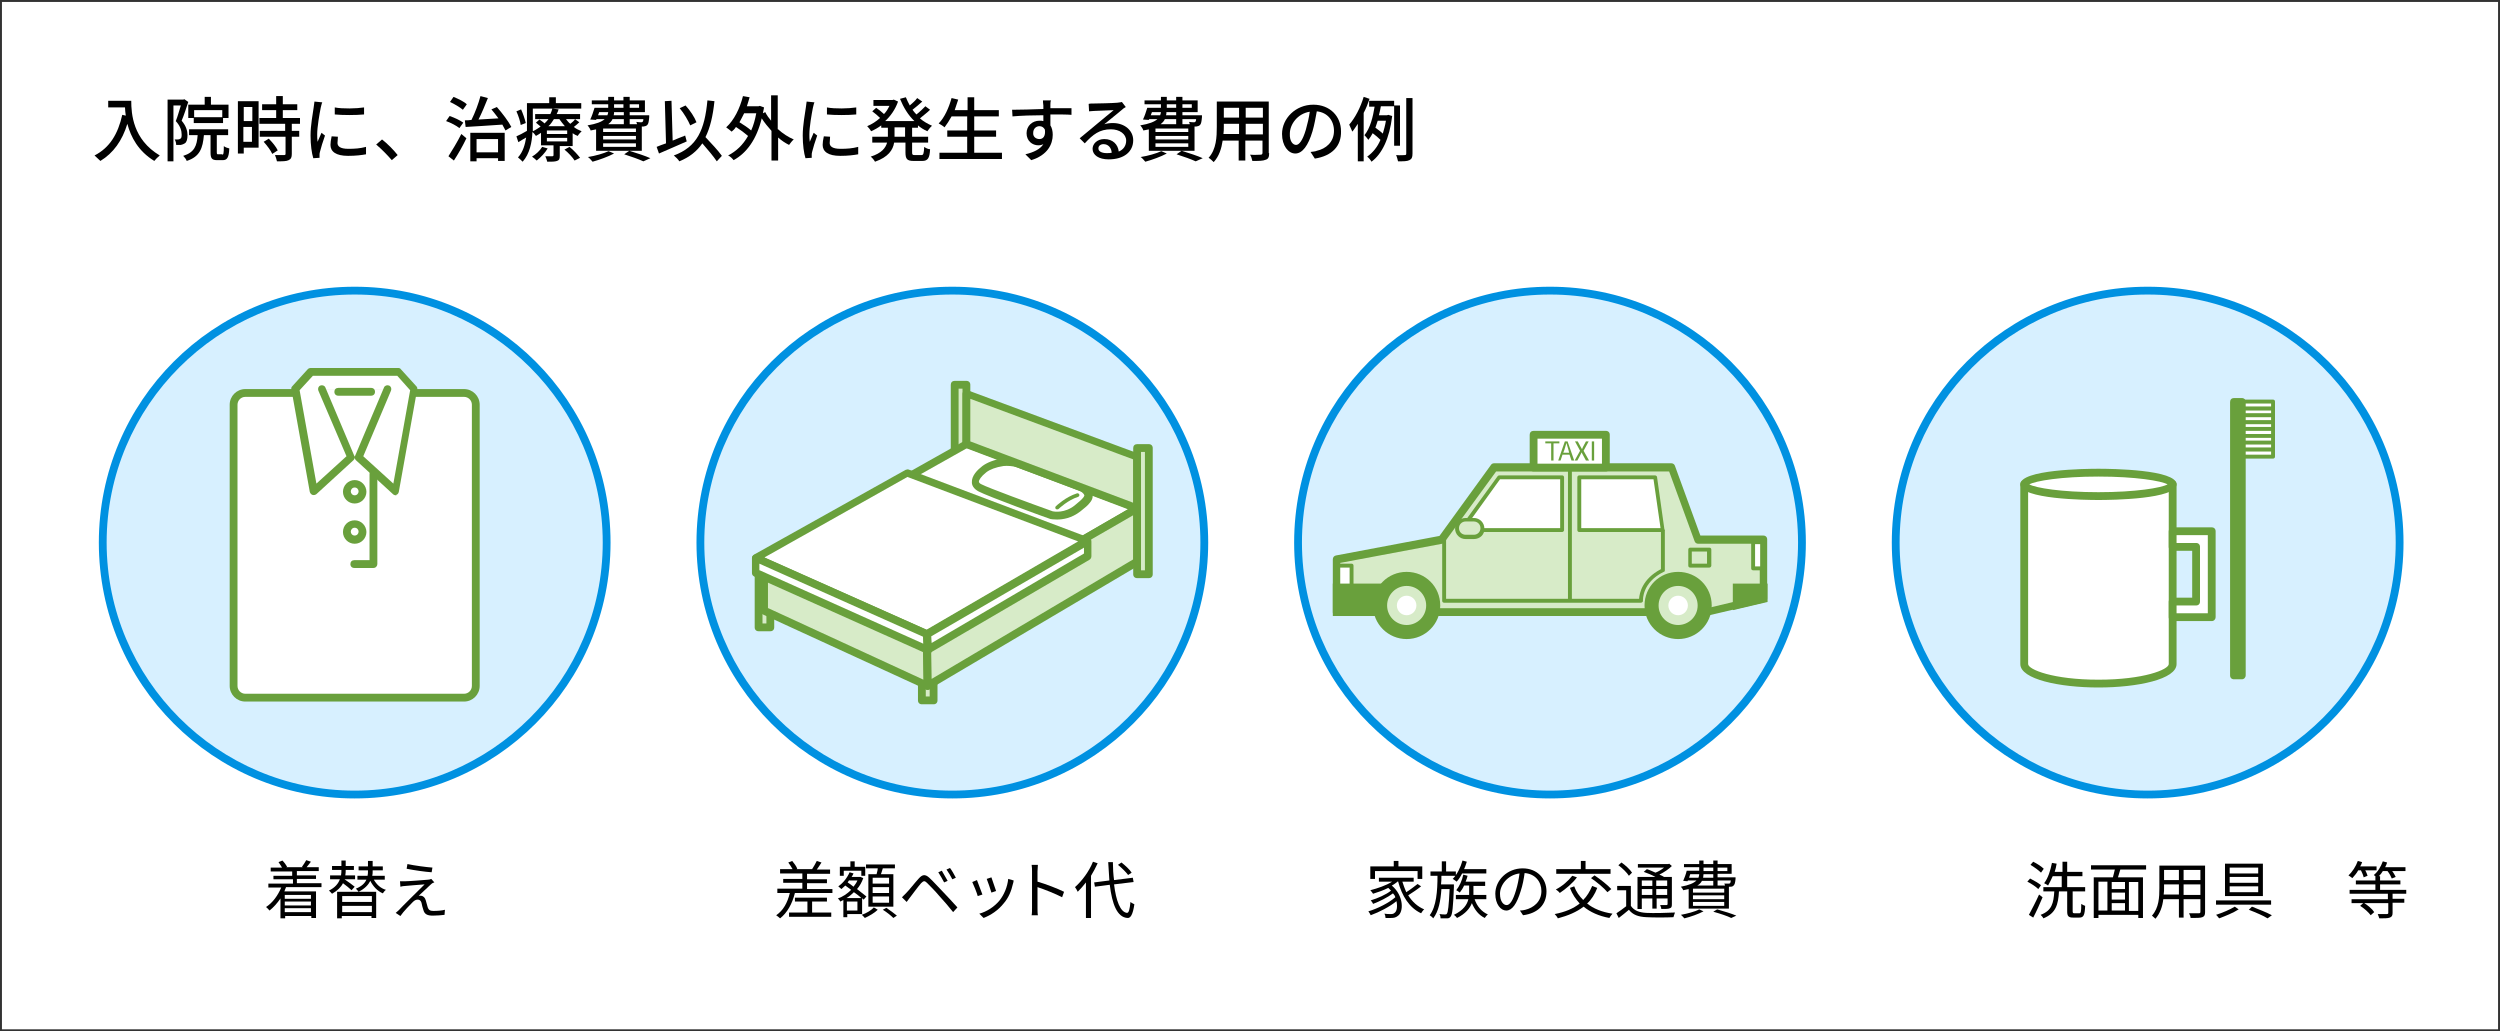 <?xml version="1.0" encoding="utf-8"?>
<!-- Generator: Adobe Illustrator 26.1.0, SVG Export Plug-In . SVG Version: 6.00 Build 0)  -->
<svg version="1.1" xmlns="http://www.w3.org/2000/svg" xmlns:xlink="http://www.w3.org/1999/xlink" x="0px" y="0px"
	 viewBox="0 0 640 264" style="enable-background:new 0 0 640 264;" xml:space="preserve">
<rect x="0" y="0" width="640" height="264" fill="#333333" stroke="none"/>
<style type="text/css">
	.st0{fill:#FFFFFF;}
	.st1{fill:none;}
	.st2{fill:#D7F0FF;}
	.st3{fill:#0091E1;}
	.st4{fill:#69A03C;}
	.st5{fill:#D7EBC8;}
</style>
<g id="レイヤー_1">
	<rect x="0.5" y="0.5" class="st0" width="639" height="263"/>
	<rect x="212.5" y="-163.5" transform="matrix(-1.836970e-16 1 -1 -1.836970e-16 452 -188)" class="st1" width="215" height="591"/>
</g>
<g id="レイヤー_2">
	<g>
		<circle class="st2" cx="90.8" cy="138.9" r="64.5"/>
		<path class="st3" d="M90.8,75.4c35,0,63.5,28.5,63.5,63.5s-28.5,63.5-63.5,63.5s-63.5-28.5-63.5-63.5S55.8,75.4,90.8,75.4
			 M90.8,73.4c-36.2,0-65.5,29.3-65.5,65.5s29.3,65.5,65.5,65.5s65.5-29.3,65.5-65.5S127,73.4,90.8,73.4L90.8,73.4z"/>
	</g>
	<g>
		<circle class="st2" cx="243.8" cy="138.9" r="64.5"/>
		<path class="st3" d="M243.8,75.4c35,0,63.5,28.5,63.5,63.5s-28.5,63.5-63.5,63.5s-63.5-28.5-63.5-63.5S208.8,75.4,243.8,75.4
			 M243.8,73.4c-36.2,0-65.5,29.3-65.5,65.5s29.3,65.5,65.5,65.5s65.5-29.3,65.5-65.5S280,73.4,243.8,73.4L243.8,73.4z"/>
	</g>
	<g>
		<circle class="st2" cx="396.8" cy="138.9" r="64.5"/>
		<path class="st3" d="M396.8,75.4c35,0,63.5,28.5,63.5,63.5s-28.5,63.5-63.5,63.5s-63.5-28.5-63.5-63.5S361.8,75.4,396.8,75.4
			 M396.8,73.4c-36.2,0-65.5,29.3-65.5,65.5s29.3,65.5,65.5,65.5s65.5-29.3,65.5-65.5S433,73.4,396.8,73.4L396.8,73.4z"/>
	</g>
	<g>
		<circle class="st2" cx="549.8" cy="138.9" r="64.5"/>
		<path class="st3" d="M549.8,75.4c35,0,63.5,28.5,63.5,63.5s-28.5,63.5-63.5,63.5s-63.5-28.5-63.5-63.5S514.8,75.4,549.8,75.4
			 M549.8,73.4c-36.2,0-65.5,29.3-65.5,65.5s29.3,65.5,65.5,65.5c36.2,0,65.5-29.3,65.5-65.5S586,73.4,549.8,73.4L549.8,73.4z"/>
	</g>
</g>
<g id="レイヤー_3">
	<g>
		<g>
			<path d="M73.2,227.2c-0.1,0.3-0.3,0.6-0.4,1h8.1v6.8h-1.2v-0.5h-6.7v0.6h-1.2V230c-0.8,1.2-1.8,2.3-2.8,3.1
				c-0.2-0.2-0.6-0.7-0.9-0.9c1.7-1.1,3-2.9,3.9-5h-3.3v-1h6.3v-1.1H70v-0.9h4.8v-1.1h-5.5v-1h2.9c-0.2-0.4-0.6-0.9-0.9-1.4l1-0.4
				c0.5,0.5,1,1.2,1.2,1.6l-0.2,0.1h4.2l-0.2-0.1c0.4-0.5,0.8-1.2,1.1-1.7l1.2,0.4c-0.4,0.5-0.8,1-1.1,1.4h3.1v1H76v1.1h4.9v0.9H76
				v1.1h6.3v1H73.2z M72.9,229.1v1h6.7v-1H72.9z M79.6,230.8h-6.7v1h6.7V230.8z M79.6,233.5v-1h-6.7v1H79.6z"/>
		</g>
		<g>
			<path d="M90,227.9c-0.5-0.5-1.4-1.2-2.2-1.8c-0.5,1-1.4,1.9-2.8,2.7c-0.2-0.2-0.5-0.6-0.8-0.8c1.6-0.8,2.4-1.8,2.8-2.9h-2.5v-1
				h2.8c0.1-0.5,0.1-1,0.1-1.4h-2.4v-1h2.4v-1.4h1.1v1.4h2.1v1h-2.1c0,0.4,0,0.9-0.1,1.4h2.5v1h-2.7l0,0c0.9,0.6,2,1.4,2.6,1.9
				L90,227.9z M86.4,228.3h9.9v6.7h-1.2v-0.5h-7.6v0.6h-1.2V228.3z M87.6,229.4v1.5h7.6v-1.5H87.6z M95.2,233.5v-1.6h-7.6v1.6H95.2z
				 M95.7,225.2c0.7,1.2,1.7,2.2,3.1,2.6c-0.3,0.2-0.6,0.6-0.8,0.9c-1.4-0.6-2.5-1.8-3.2-3.2c-0.5,1-1.4,2-3,2.8
				c-0.2-0.3-0.5-0.6-0.7-0.8c1.5-0.6,2.3-1.4,2.7-2.3h-2.3v-1h2.6c0.1-0.4,0.1-0.9,0.1-1.2v-0.2h-2.4v-1h2.4v-1.4h1.2v1.4h2.6v1
				h-2.6v0.2c0,0.4,0,0.8-0.1,1.2h3.2v1H95.7z"/>
		</g>
		<g>
			<path d="M110.2,226.5c-0.6,0.6-2.4,2.2-3,2.8c0.2,0,0.4,0,0.6,0c0.6,0.1,1,0.5,1.2,1.2c0.1,0.5,0.4,1.3,0.5,1.8
				c0.2,0.6,0.6,0.9,1.4,0.9c1.1,0,2.3-0.1,3-0.3l-0.1,1.3c-0.7,0.1-2.1,0.2-3,0.2c-1.3,0-2.1-0.3-2.4-1.4c-0.2-0.5-0.4-1.4-0.5-1.9
				c-0.2-0.6-0.5-0.8-1-0.8c-0.4,0-0.8,0.2-1.2,0.6c-0.6,0.6-2.4,2.4-3.2,3.6l-1.2-0.8c0.2-0.2,0.5-0.4,0.8-0.7c0.6-0.7,5-5,6.6-6.6
				c-1.3,0.1-4,0.3-4.9,0.4c-0.5,0-0.9,0.1-1.3,0.2l-0.1-1.4c0.4,0,0.8,0,1.4,0c0.9,0,4.6-0.3,5.8-0.4c0.3,0,0.6-0.1,0.8-0.2
				l0.8,0.9C110.7,226,110.4,226.3,110.2,226.5z M110.7,222.1l-0.2,1.2c-1.6-0.1-4.4-0.5-6.4-0.9l0.2-1.2
				C106.2,221.6,109.2,222,110.7,222.1z"/>
		</g>
	</g>
	<g>
		<g>
			<path d="M213.1,227.5v1.1h-9.6c-0.7,2.8-2,5.1-3.8,6.5c-0.2-0.2-0.7-0.6-1-0.8c1.8-1.2,2.9-3.2,3.5-5.7H199v-1.1h6.4V226h-4.9v-1
				h4.9v-1.4h-5.7v-1.1h3.2c-0.3-0.5-0.7-1.2-1.1-1.7l1-0.4c0.5,0.6,1.1,1.4,1.3,2l-0.2,0.1h4.1l-0.1,0c0.4-0.6,0.9-1.5,1.2-2.1
				l1.2,0.4c-0.4,0.6-0.8,1.3-1.2,1.8h3.4v1.1h-5.9v1.4h5.1v1h-5.1v1.5H213.1z M207.9,233.6h4.9v1.1h-10.8v-1.1h4.7v-2.8h-3.2v-1
				h8.2v1h-3.8V233.6z"/>
		</g>
		<g>
			<path d="M216.9,234v0.8h-1v-4.4c-0.3,0.1-0.5,0.3-0.8,0.4c-0.1-0.3-0.4-0.6-0.6-0.8c1.2-0.4,2.4-1.2,3.4-2.2
				c-0.5-0.4-1-0.7-1.5-1.1c-0.3,0.3-0.7,0.6-1,0.9c-0.2-0.2-0.6-0.5-0.8-0.7c1.2-0.8,2.3-2.2,2.9-3.6l1,0.3
				c-0.1,0.3-0.3,0.6-0.5,0.9h2.1l0.2,0l0.7,0.3c-0.4,1.1-0.9,2-1.6,2.8c0.9,0.7,1.8,1.4,2.4,1.9l-0.7,0.8c-0.1-0.1-0.3-0.2-0.4-0.4
				v4.1H216.9z M216,224.2h-1v-2.3h2.7v-1.4h1.1v1.4h2.7v2.3h-1v-1.3H216V224.2z M220.5,229.9c-0.5-0.5-1.2-1-1.9-1.5
				c-0.6,0.6-1.2,1.1-1.9,1.5H220.5z M219.5,230.8h-2.7v2.3h2.7V230.8z M217.4,225.3c-0.1,0.2-0.3,0.4-0.4,0.6
				c0.5,0.3,1,0.7,1.5,1.1c0.4-0.5,0.8-1.1,1-1.6H217.4z M224.7,232.9c-0.8,0.8-2.2,1.6-3.3,2.1c-0.2-0.2-0.5-0.6-0.8-0.8
				c1.2-0.4,2.5-1.2,3.1-1.9L224.7,232.9z M224.4,223.8c0.1-0.5,0.3-1,0.3-1.5h-3v-1h7.4v1H226c-0.2,0.5-0.3,1.1-0.5,1.5h3.2v8.3
				h-6.4v-8.3H224.4z M227.6,224.7h-4.2v1.5h4.2V224.7z M227.6,227.1h-4.2v1.5h4.2V227.1z M227.6,229.5h-4.2v1.6h4.2V229.5z
				 M226.9,232.4c0.9,0.6,2.1,1.5,2.7,2l-0.9,0.6c-0.6-0.6-1.7-1.5-2.7-2.1L226.9,232.4z"/>
		</g>
		<g>
			<path d="M232,228.6c0.8-0.8,2.1-2.5,3.2-3.7c0.9-1,1.6-1.2,2.7-0.2c1,0.9,2.3,2.4,3.3,3.4c1.1,1.1,2.7,2.9,3.9,4.2l-1.1,1.2
				c-1.1-1.4-2.5-3-3.6-4.2c-0.9-1.1-2.4-2.6-3.1-3.3c-0.6-0.6-0.9-0.5-1.5,0.1c-0.8,0.9-2.1,2.7-2.8,3.6c-0.3,0.4-0.7,0.9-0.9,1.2
				l-1.2-1.2C231.3,229.3,231.6,229,232,228.6z M242.6,225.5l-0.9,0.4c-0.4-0.8-1-1.8-1.5-2.6l0.9-0.4
				C241.5,223.6,242.2,224.8,242.6,225.5z M244.7,224.7l-0.9,0.4c-0.4-0.8-1-1.8-1.5-2.5l0.9-0.4
				C243.6,222.7,244.3,223.9,244.7,224.7z"/>
		</g>
		<g>
			<path d="M251.5,229l-1.2,0.4c-0.2-0.8-1.1-3-1.4-3.6l1.2-0.5C250.4,226.1,251.2,228.2,251.5,229z M259.3,226.3
				c-0.4,1.8-1.1,3.5-2.3,4.9c-1.5,1.9-3.4,3.1-5.2,3.8l-1.1-1.1c1.9-0.5,3.9-1.8,5.2-3.4c1.1-1.4,2-3.4,2.2-5.5l1.4,0.4
				C259.4,225.9,259.4,226.1,259.3,226.3z M255,228.1l-1.2,0.4c-0.2-0.7-0.9-2.8-1.2-3.5l1.2-0.4C254,225.3,254.8,227.4,255,228.1z"
				/>
		</g>
		<g>
			<path d="M264.2,223.1c0-0.4,0-1.2-0.1-1.7h1.6c0,0.5-0.1,1.2-0.1,1.7c0,0.7,0,1.6,0,2.6c2.1,0.6,5.2,1.8,6.8,2.6l-0.5,1.4
				c-1.7-0.9-4.5-2-6.3-2.6c0,2.4,0,4.8,0,5.3c0,0.5,0,1.4,0.1,1.9h-1.6c0.1-0.5,0.1-1.3,0.1-1.9V223.1z"/>
		</g>
		<g>
			<path d="M281,221c-0.5,1.1-1.1,2.2-1.7,3.2V235H278v-9.1c-0.7,0.9-1.4,1.7-2.1,2.4c-0.1-0.3-0.5-0.9-0.7-1.2
				c1.8-1.6,3.6-4,4.6-6.5L281,221z M285.2,226.4c0.5,4.2,1.6,7.1,3.3,7.3c0.5,0,0.7-0.9,0.9-2.8c0.2,0.2,0.8,0.5,1,0.6
				c-0.4,2.7-1,3.6-1.8,3.5c-2.6-0.2-3.9-3.5-4.5-8.5l-3.8,0.5l-0.2-1.1l3.9-0.5c-0.1-1.5-0.2-3.1-0.3-4.7h1.2
				c0,1.6,0.1,3.2,0.3,4.6l4.8-0.6l0.2,1.1L285.2,226.4z M288.8,224c-0.5-0.7-1.6-1.8-2.6-2.6l0.9-0.6c1,0.8,2.1,1.8,2.6,2.6
				L288.8,224z"/>
		</g>
	</g>
	<g>
		<g>
			<path d="M363.8,226.9c-1,0.8-2.2,1.6-3.3,2.3c1,1.6,2.4,2.9,4.1,3.6c-0.3,0.2-0.6,0.7-0.8,1c-3-1.4-4.9-4.4-5.9-8.2h0
				c-0.5,0.4-1,0.8-1.6,1.1c3.1,2.6,3.1,6.8,1.5,7.8c-0.5,0.4-1,0.5-1.7,0.5c-0.4,0-0.9,0-1.4,0c0-0.3-0.1-0.8-0.3-1.1
				c0.6,0.1,1.1,0.1,1.5,0.1c0.4,0,0.8,0,1.1-0.3c0.6-0.4,0.8-1.6,0.5-3c-1.7,1.4-4.4,2.8-6.6,3.6c-0.1-0.3-0.4-0.7-0.6-1
				c2.4-0.7,5.3-2.2,6.9-3.6c-0.1-0.4-0.3-0.7-0.6-1c-1.3,1-3.5,2.1-5.1,2.7c-0.1-0.3-0.4-0.7-0.6-0.9c1.7-0.5,4-1.5,5.2-2.5
				c-0.2-0.2-0.5-0.5-0.7-0.7c-1.2,0.6-2.6,1.1-3.9,1.5c-0.1-0.2-0.5-0.7-0.7-0.9c1.9-0.5,4-1.2,5.6-2.2h-3.4v-1h8.9v1H359
				c0.3,0.9,0.6,1.8,1,2.7c1-0.6,2.1-1.5,2.9-2.1L363.8,226.9z M352,225h-1.2v-3.2h6v-1.4h1.2v1.4h6.1v3.2h-1.2v-2H352V225z"/>
		</g>
		<g>
			<path d="M372.2,226.5c0,0,0,0.4,0,0.6c-0.2,5.2-0.4,6.9-0.8,7.5c-0.3,0.4-0.5,0.5-1,0.5c-0.4,0-1,0-1.6,0c0-0.3-0.1-0.8-0.3-1.1
				c0.6,0.1,1.2,0.1,1.4,0.1s0.4,0,0.5-0.2c0.3-0.4,0.5-2,0.7-6.3h-2.1c-0.2,3-0.7,5.7-2.1,7.5c-0.2-0.3-0.6-0.6-0.9-0.8
				c1.7-2.2,2-6.2,2-10.1h-1.8v-1.1h2.9v-2.6h1.1v2.6h2.5v1.1H369c0,0.8,0,1.5-0.1,2.2H372.2z M374.3,223.6
				c-0.4,0.8-0.9,1.6-1.4,2.1c-0.2-0.2-0.7-0.5-1-0.7c1.1-1.1,2-2.9,2.5-4.7l1.1,0.3c-0.2,0.6-0.4,1.3-0.7,1.9h5.7v1.1H374.3z
				 M377.5,230.2c0.6,1.8,1.8,3.2,3.4,3.9c-0.3,0.2-0.6,0.6-0.8,0.9c-1.5-0.7-2.6-2.1-3.3-3.8c-0.5,1.3-1.6,2.7-3.8,3.8
				c-0.1-0.2-0.5-0.6-0.8-0.8c2.5-1.2,3.4-2.7,3.7-4h-3.2v-1.1h3.4c0-0.2,0-0.4,0-0.6v-1.8h-1.3c-0.3,0.7-0.7,1.3-1.1,1.8
				c-0.2-0.2-0.7-0.5-0.9-0.6c0.8-1,1.5-2.5,1.8-4l1.1,0.3c-0.1,0.5-0.3,1-0.5,1.5h5v1.1h-3v1.8c0,0.2,0,0.4,0,0.5h3.3v1.1H377.5z"
				/>
		</g>
		<g>
			<path d="M389.9,234.3l-0.8-1.2c0.5,0,1-0.1,1.4-0.2c2-0.5,4.1-2,4.1-4.8c0-2.4-1.6-4.4-4.3-4.6c-0.2,1.5-0.5,3.1-1,4.6
				c-1,3.3-2.2,5-3.7,5c-1.4,0-2.8-1.6-2.8-4.3c0-3.5,3.1-6.5,7-6.5c3.7,0,6.1,2.6,6.1,5.9C395.9,231.6,393.7,233.8,389.9,234.3z
				 M385.7,231.7c0.8,0,1.6-1.1,2.4-3.8c0.4-1.3,0.7-2.8,0.9-4.3c-3.1,0.4-5,3-5,5.2C384,230.8,384.9,231.7,385.7,231.7z"/>
		</g>
		<g>
			<path d="M408.9,227.3c-0.6,1.6-1.5,3-2.6,4c1.6,1.3,3.8,2.2,6.5,2.6c-0.3,0.3-0.6,0.8-0.8,1.1c-2.7-0.5-4.9-1.5-6.6-2.9
				c-1.8,1.4-4,2.3-6.6,3c-0.1-0.3-0.5-0.8-0.8-1.1c2.6-0.5,4.8-1.4,6.4-2.7c-1-1.1-1.9-2.4-2.5-4l1.1-0.4c0.5,1.4,1.3,2.5,2.3,3.5
				c1-1,1.7-2.2,2.3-3.6L408.9,227.3z M403.7,224.6c-1.1,1.5-2.9,3-4.4,4c-0.2-0.3-0.7-0.7-1-0.9c1.6-0.8,3.2-2.2,4.2-3.5
				L403.7,224.6z M412.3,223.7h-13.9v-1.2h6.3v-2.1h1.2v2.1h6.4V223.7z M408.2,224.1c1.5,1,3.4,2.5,4.3,3.5l-1,0.8
				c-0.8-1-2.7-2.6-4.2-3.6L408.2,224.1z"/>
		</g>
		<g>
			<path d="M417.5,231.9c0.8,1.2,2.1,1.7,4,1.8c1.7,0.1,5.4,0,7.3-0.1c-0.1,0.3-0.3,0.8-0.4,1.2c-1.8,0.1-5.2,0.1-6.9,0
				c-2.1-0.1-3.5-0.6-4.5-1.9c-0.8,0.7-1.7,1.4-2.6,2.1l-0.6-1.2c0.8-0.5,1.7-1.2,2.5-1.8v-4.1h-2.3v-1.1h3.5V231.9z M417,224.2
				c-0.5-0.8-1.6-1.9-2.7-2.7l0.8-0.7c1,0.7,2.2,1.8,2.7,2.6L417,224.2z M420.3,232.7h-1.1v-8.2h4.6c-0.9-0.5-2.1-1-3-1.3l0.8-0.7
				c0.7,0.2,1.5,0.6,2.2,0.9c0.8-0.3,1.6-0.8,2.2-1.3h-6.7v-0.9h7.8l0.2-0.1l0.7,0.6c-0.8,0.8-2,1.6-3.2,2.2
				c0.5,0.2,0.9,0.4,1.2,0.6h2v7c0,0.6-0.1,0.9-0.5,1c-0.4,0.2-1.1,0.2-2.2,0.2c0-0.3-0.2-0.7-0.3-1c0.8,0,1.4,0,1.6,0
				c0.2,0,0.3-0.1,0.3-0.3V230h-2.8v2.6H423V230h-2.7V232.7z M420.3,225.4v1.4h2.7v-1.4H420.3z M423,229.1v-1.5h-2.7v1.5H423z
				 M426.8,225.4h-2.8v1.4h2.8V225.4z M426.8,229.1v-1.5h-2.8v1.5H426.8z"/>
		</g>
		<g>
			<path d="M436.1,233.3c-1.3,0.7-3.3,1.4-4.9,1.8c-0.2-0.2-0.6-0.7-0.9-0.9c1.6-0.3,3.6-0.8,4.7-1.4L436.1,233.3z M432.3,227.6
				c-0.4,0.1-0.9,0.2-1.4,0.3c-0.1-0.3-0.4-0.7-0.6-0.9c2.1-0.4,3.3-0.9,4-1.6h-2.2l-0.1,0.2l-1.1-0.1c0.3-0.7,0.7-1.7,0.9-2.6h3.2
				v-0.9h-3.9v-0.8h3.9v-0.9h1.1v0.9h2.5v-0.9h1.1v0.9h3.6v2.5h-3.6v0.9h4.6c0,0,0,0.2,0,0.4c-0.1,1-0.2,1.4-0.5,1.7
				c-0.2,0.2-0.4,0.3-0.8,0.3h-0.4v5.6h-10.3V227.6z M432.4,224.7h2.4c0.1-0.3,0.2-0.6,0.2-0.9h-2.3L432.4,224.7z M441.4,227.5h-8v1
				h8V227.5z M441.4,229.2h-8v1h8V229.2z M441.4,230.9h-8v1h8V230.9z M439.7,225.5v1.2h-1.1v-1.2h-2.9c-0.2,0.4-0.6,0.9-1.2,1.2h7.1
				c0-0.2-0.1-0.3-0.2-0.5c0.5,0,0.9,0,1.1,0c0.2,0,0.3,0,0.4-0.1c0.1-0.1,0.1-0.3,0.2-0.7H439.7z M438.6,223.8h-2.5
				c0,0.3-0.1,0.6-0.1,0.9h2.6V223.8z M436.1,223h2.5v-0.9h-2.5V223z M439.6,232.8c1.8,0.5,3.7,1.1,4.9,1.6l-1.3,0.6
				c-1-0.5-2.8-1.1-4.6-1.6L439.6,232.8z M439.7,222.1v0.9h2.5v-0.9H439.7z"/>
		</g>
	</g>
	<g>
		<g>
			<path d="M521.8,227.6c-0.6-0.6-1.8-1.4-2.8-1.9l0.7-0.8c1,0.5,2.2,1.2,2.8,1.7L521.8,227.6z M522.9,229.7
				c-0.7,1.7-1.6,3.7-2.4,5.2l-1.1-0.7c0.7-1.3,1.8-3.4,2.6-5.2L522.9,229.7z M522.5,223.4c-0.6-0.6-1.7-1.4-2.7-2l0.7-0.8
				c1,0.5,2.1,1.2,2.7,1.8L522.5,223.4z M532.3,233.8c0.4,0,0.5-0.3,0.5-2.4c0.3,0.2,0.7,0.4,1,0.5c-0.1,2.4-0.4,3-1.5,3h-1.6
				c-1.2,0-1.5-0.4-1.5-1.6v-5.1h-2.1c-0.2,3.4-0.8,5.6-4,6.9c-0.1-0.3-0.5-0.7-0.7-0.9c2.9-1.1,3.3-3,3.5-6h-2.8v-1.1h4.7v-2.8
				h-2.3c-0.4,0.9-0.8,1.7-1.2,2.4c-0.2-0.2-0.8-0.5-1-0.6c1-1.3,1.6-3.2,2-5.2l1.2,0.2c-0.1,0.7-0.3,1.5-0.5,2.1h2v-2.6h1.2v2.6
				h3.9v1.1h-3.9v2.8h4.6v1.1h-3.2v5.1c0,0.4,0.1,0.5,0.5,0.5H532.3z"/>
		</g>
		<g>
			<path d="M542.8,222.6c-0.2,0.7-0.4,1.4-0.6,2h6.4v10.4h-1.2v-0.8h-10.2v0.8h-1.2v-10.4h4.9c0.2-0.6,0.3-1.3,0.5-2h-6.1v-1.1h14.1
				v1.1H542.8z M537.2,233.1h2.3v-7.4h-2.3V233.1z M544,225.8h-3.4v1.8h3.4V225.8z M544,228.5h-3.4v1.8h3.4V228.5z M540.6,233.1h3.4
				v-1.9h-3.4V233.1z M547.4,225.8H545v7.4h2.4V225.8z"/>
		</g>
		<g>
			<path d="M564.5,233.5c0,0.8-0.2,1.1-0.7,1.3c-0.5,0.2-1.5,0.2-3,0.2c0-0.3-0.2-0.8-0.4-1.2c1.1,0,2.2,0,2.5,0
				c0.3,0,0.4-0.1,0.4-0.4v-3.2H559v4.7h-1.2v-4.7h-4c-0.2,1.8-0.8,3.6-2,5c-0.2-0.2-0.7-0.6-0.9-0.8c1.8-2,1.9-4.8,1.9-7v-5.8h11.7
				V233.5z M557.8,229.1v-2.7H554v0.9c0,0.5,0,1.1-0.1,1.7H557.8z M554,222.7v2.6h3.8v-2.6H554z M563.3,222.7H559v2.6h4.3V222.7z
				 M563.3,229.1v-2.7H559v2.7H563.3z"/>
		</g>
		<g>
			<path d="M573.1,232.8c-1.4,0.9-3.4,1.7-5,2.3c-0.2-0.2-0.5-0.7-0.8-0.9c1.6-0.5,3.7-1.4,4.8-2.1L573.1,232.8z M581.4,230.5v1.1
				h-14.1v-1.1H581.4z M579.3,221.1v8.3h-9.7v-8.3H579.3z M570.8,223.6h7.3v-1.5h-7.3V223.6z M570.8,226h7.3v-1.5h-7.3V226z
				 M570.8,228.4h7.3v-1.5h-7.3V228.4z M576.5,232.1c1.8,0.7,3.8,1.5,5.1,2.2l-1.1,0.8c-1.1-0.7-3-1.5-4.8-2.2L576.5,232.1z"/>
		</g>
	</g>
	<g>
		<path d="M603.7,222.8c-0.4,0.8-1,1.4-1.5,2c-0.2-0.2-0.7-0.5-1-0.7c1-0.9,1.9-2.3,2.4-3.7l1.1,0.3c-0.1,0.4-0.3,0.8-0.5,1.1h4.2v1
			h-2.9c0.3,0.5,0.5,1.1,0.6,1.4l-1,0.4c-0.1-0.5-0.4-1.2-0.7-1.8H603.7z M612.5,228.7v1.4h3v1h-3v2.6c0,0.7-0.2,1-0.7,1.2
			c-0.5,0.2-1.4,0.2-2.7,0.2c-0.1-0.4-0.3-0.8-0.4-1.1c1.1,0,2,0,2.3,0c0.3,0,0.4-0.1,0.4-0.3v-2.5H602v-1h9.3v-1.4h-9.8v-1h6.6
			v-1.4h-5v-1h5v-1.1c-0.2-0.1-0.3-0.2-0.4-0.3c1-0.8,1.8-2.1,2.3-3.5l1.1,0.3c-0.1,0.4-0.3,0.8-0.5,1.2h5.2v1h-3.4
			c0.4,0.5,0.7,1.1,0.9,1.5l-1,0.4c-0.2-0.5-0.6-1.3-1.1-1.9H610c-0.3,0.5-0.6,0.9-1,1.3h0.3v1.1h5.2v1h-5.2v1.4h6.7v1H612.5z
			 M605.1,231.1c1,0.6,2.2,1.6,2.7,2.4l-0.9,0.8c-0.5-0.7-1.7-1.8-2.7-2.4L605.1,231.1z"/>
	</g>
	<g>
		<rect x="132.5" y="401.9" class="st0" width="82" height="108"/>
		<path class="st4" d="M210.5,405.9v100h-74v-100H210.5 M218.5,397.9h-90v116h90V397.9L218.5,397.9z"/>
	</g>
	<polygon class="st4" points="173.5,401.8 190.3,411.5 190.3,392.1 	"/>
	<polygon class="st4" points="173.5,401.8 156.6,411.5 156.6,392.1 	"/>
	<g>
		<path class="st4" d="M145.9,505c0.2-13.7,3.7-29,27.6-29s27.4,15.3,27.6,29H145.9z"/>
		<path class="st4" d="M173.5,477.1c10.8,0,18.1,3.1,22.3,9.5c3.4,5.3,4.2,12.1,4.3,17.5h-53.2c0.1-5.3,0.9-12.2,4.3-17.5
			C155.4,480.2,162.6,477.1,173.5,477.1 M173.5,475.1c-25.7,0-28.6,17.5-28.6,31c5.3,0,50.2,0,57.2,0
			C202.1,492.5,199.1,475.1,173.5,475.1L173.5,475.1z"/>
	</g>
	<g>
		<path class="st4" d="M369.1,496.1c0-0.8,0-1.6,0-2.5c-0.1-11.2-0.4-30,9.9-40.4c5.2-5.2,12.5-7.9,21.9-7.9s16.8,2.6,21.9,7.9
			c10.3,10.4,10.1,29.2,9.9,40.4c0,0.9,0,1.7,0,2.5H369.1z"/>
		<path class="st4" d="M400.9,446.4c9.1,0,16.2,2.5,21.2,7.6c10,10.1,9.8,28.6,9.6,39.7c0,0.5,0,1,0,1.5h-61.6c0-0.5,0-1,0-1.5
			c-0.1-11.1-0.4-29.6,9.6-39.7C384.7,448.9,391.8,446.4,400.9,446.4 M400.9,444.4c-35.9,0-32.8,37.2-32.8,52.7c6,0,57.6,0,65.6,0
			C433.7,481.6,436.8,444.4,400.9,444.4L400.9,444.4z"/>
	</g>
	<polygon class="st0" points="173.5,485.4 183.2,474.1 163.8,474.1 	"/>
	<polygon class="st0" points="400.9,451.3 410.1,445.8 391.7,445.8 	"/>
	<g>
		<ellipse class="st0" cx="197.7" cy="452.7" rx="4" ry="6.5"/>
		<path class="st4" d="M197.7,447.2c1.4,0,3,2.3,3,5.5c0,3.1-1.6,5.5-3,5.5s-3-2.3-3-5.5C194.7,449.6,196.3,447.2,197.7,447.2
			 M197.7,445.2c-2.8,0-5,3.3-5,7.5c0,4.1,2.2,7.5,5,7.5s5-3.3,5-7.5C202.8,448.6,200.5,445.2,197.7,445.2L197.7,445.2z"/>
	</g>
	<g>
		<path class="st0" d="M149.2,459.1c-2.2,0-4-3-4-6.5s1.8-6.5,4-6.5s4,3,4,6.5S151.3,459.1,149.2,459.1z"/>
		<path class="st4" d="M149.2,447.2c1.4,0,3,2.3,3,5.5c0,3.1-1.6,5.5-3,5.5c-1.4,0-3-2.3-3-5.5C146.2,449.6,147.7,447.2,149.2,447.2
			 M149.2,445.2c-2.8,0-5,3.3-5,7.5c0,4.1,2.2,7.5,5,7.5c2.8,0,5-3.3,5-7.5C154.2,448.6,151.9,445.2,149.2,445.2L149.2,445.2z"/>
	</g>
	<g>
		<g>
			<path class="st0" d="M423.9,428.6c-2,0-3.8-2.8-3.8-6.1s1.7-6.1,3.8-6.1c2,0,3.8,2.8,3.8,6.1S425.9,428.6,423.9,428.6z"/>
			<path class="st4" d="M423.9,417.4c1.3,0,2.8,2.2,2.8,5.1c0,2.9-1.5,5.1-2.8,5.1s-2.8-2.2-2.8-5.1
				C421.1,419.6,422.6,417.4,423.9,417.4 M423.9,415.4c-2.6,0-4.8,3.2-4.8,7.1c0,3.9,2.1,7.1,4.8,7.1c2.6,0,4.8-3.2,4.8-7.1
				C428.6,418.6,426.5,415.4,423.9,415.4L423.9,415.4z"/>
		</g>
		<g>
			<path class="st0" d="M377.9,428.6c-2,0-3.8-2.8-3.8-6.1s1.7-6.1,3.8-6.1c2,0,3.8,2.8,3.8,6.1S379.9,428.6,377.9,428.6z"/>
			<path class="st4" d="M377.9,417.4c1.3,0,2.8,2.2,2.8,5.1c0,2.9-1.5,5.1-2.8,5.1s-2.8-2.2-2.8-5.1
				C375.1,419.6,376.6,417.4,377.9,417.4 M377.9,415.4c-2.6,0-4.8,3.2-4.8,7.1c0,3.9,2.1,7.1,4.8,7.1s4.8-3.2,4.8-7.1
				C382.6,418.6,380.5,415.4,377.9,415.4L377.9,415.4z"/>
		</g>
	</g>
	<g>
		<ellipse class="st0" cx="173.5" cy="450.5" rx="21.3" ry="26.4"/>
		<path class="st4" d="M173.5,425.2c11.2,0,20.3,11.4,20.3,25.4c0,16.4-3.2,25.4-20.3,25.4s-20.3-8.9-20.3-25.4
			C153.2,436.6,162.3,425.2,173.5,425.2 M173.5,423.2c-12.3,0-22.3,12.2-22.3,27.4c0,15.1,2.3,27.4,22.3,27.4s22.3-12.2,22.3-27.4
			C195.7,435.4,185.8,423.2,173.5,423.2L173.5,423.2z"/>
	</g>
	<g>
		<path class="st0" d="M400.9,447.1c-14.8,0-20.1-12.9-20.1-24.9c0-18.1,6.2-26.2,20.1-26.2s20.1,8.1,20.1,26.2
			C421,434.3,415.7,447.1,400.9,447.1z"/>
		<path class="st4" d="M400.9,397c13.4,0,19.1,7.5,19.1,25.2c0,7-1.7,12.9-4.8,17.1c-3.3,4.5-8.2,6.8-14.3,6.8s-11-2.3-14.3-6.8
			c-3.1-4.2-4.8-10.1-4.8-17.1C381.8,404.6,387.5,397,400.9,397 M400.9,395c-17.6,0-21.1,12.9-21.1,27.2c0,14.3,6.8,25.9,21.1,25.9
			s21.1-11.6,21.1-25.9C422,407.9,418.5,395,400.9,395L400.9,395z"/>
	</g>
	<g>
		<path class="st5" d="M177.7,431.8c-3.6,6.2-11.3,15.3-27.3,14.3c-8.4-18.1,11-33.1,27.3-25.6c18.8-4.2,23,8.9,19.3,25.6
			C194.9,446.1,183.9,446.8,177.7,431.8z"/>
		<path class="st4" d="M152.7,447.2c-0.8,0-1.5,0-2.3-0.1c-0.4,0-0.7-0.2-0.8-0.6c-3.8-8.1-2.4-16.6,3.6-22.6
			c6.4-6.4,16.3-8.2,24.7-4.5c7.6-1.6,13.3-0.6,17,3.1c4.6,4.5,5.7,12.8,3.2,23.8c-0.1,0.5-0.5,0.8-1,0.8l-0.2,0c-0.1,0-0.1,0-0.2,0
			c-10.3,0-16-6.8-19-13.2C171.7,442.6,163.2,447.2,152.7,447.2z M151.1,445.1c11.3,0.5,20-4.1,25.7-13.8c0.2-0.3,0.5-0.5,0.9-0.5
			c0.4,0,0.7,0.3,0.9,0.6c2.6,6.2,7.7,13.5,17.6,13.7c2-9.8,1-17.3-2.9-21.2c-3.2-3.2-8.4-4-15.4-2.5c-0.2,0-0.4,0-0.6-0.1
			c-7.7-3.5-16.8-1.9-22.8,4C149.2,430.6,148,438,151.1,445.1z"/>
	</g>
	<path class="st4" d="M173.5,397.9c0,0-9.9,40.5-45,40.5c0-12.1,0-7.1,0-12.1C155.6,422.7,173.5,397.9,173.5,397.9z"/>
	<path class="st4" d="M173.5,397.9c0,0,9.9,40.5,45,40.5c0-12.1,0-7.1,0-12.1C191.3,422.7,173.5,397.9,173.5,397.9z"/>
	<rect x="172.5" y="530.8" class="st4" width="2" height="6.3"/>
	
		<rect x="183.7" y="529.8" transform="matrix(0.906 -0.423 0.423 0.906 -207.967 128.007)" class="st4" width="2" height="6.3"/>
	
		<rect x="159.1" y="532" transform="matrix(0.423 -0.906 0.906 0.423 -389.379 454.631)" class="st4" width="6.3" height="2"/>
	<g>
		<path class="st0" d="M194.7,510.4c0,12-2.2,21.7-21.3,21.7s-21.3-9.7-21.3-21.7C158.1,510.4,184.6,510.4,194.7,510.4z"/>
		<path class="st4" d="M173.5,533.1c-20.6,0-22.3-11.2-22.3-22.7c0-0.6,0.4-1,1-1h42.6c0.6,0,1,0.4,1,1
			C195.7,521.9,194,533.1,173.5,533.1z M153.2,511.4c0.1,10.9,2.1,19.7,20.3,19.7c18.2,0,20.2-8.8,20.3-19.7H153.2z"/>
	</g>
	<g>
		<ellipse class="st5" cx="173.5" cy="507.7" rx="21.3" ry="7"/>
		<path class="st4" d="M173.5,515.6c-10.8,0-22.3-2.8-22.3-8s11.5-8,22.3-8c10.8,0,22.3,2.8,22.3,8S184.3,515.6,173.5,515.6z
			 M173.5,501.7c-11.6,0-20.3,3.1-20.3,6s8.7,6,20.3,6c11.6,0,20.3-3.1,20.3-6S185.1,501.7,173.5,501.7z"/>
	</g>
	<rect x="172.5" y="489.9" class="st0" width="2" height="18.6"/>
	<rect x="166.5" y="493.1" class="st0" width="2" height="15.4"/>
	<rect x="178.5" y="493.1" class="st0" width="2" height="15.4"/>
	<g>
		<path class="st4" d="M367.9,516.5c-5,0-9-4-9-9v-3c0-5,4-9,9-9h66c5,0,9,4,9,9v3c0,5-4,9-9,9H367.9z"/>
		<path class="st4" d="M433.9,496.6c4.4,0,8,3.6,8,8v3c0,4.4-3.6,8-8,8h-66c-4.4,0-8-3.6-8-8v-3c0-4.4,3.6-8,8-8H433.9 M433.9,494.6
			h-66c-5.5,0-10,4.5-10,10v3c0,5.5,4.5,10,10,10h66c5.5,0,10-4.5,10-10v-3C443.9,499,439.4,494.6,433.9,494.6L433.9,494.6z"/>
	</g>
	<g>
		<path class="st4" d="M323.2,517c-1.5,0-2.8-1.3-2.8-2.8s1.3-2.8,2.8-2.8h30.3c1.5,0,2.8,1.3,2.8,2.8s-1.3,2.8-2.8,2.8H323.2z"/>
		<path class="st4" d="M353.6,512.4c1,0,1.8,0.8,1.8,1.8s-0.8,1.8-1.8,1.8h-30.3c-1,0-1.8-0.8-1.8-1.8s0.8-1.8,1.8-1.8H353.6
			 M353.6,510.4h-30.3c-2.1,0-3.8,1.7-3.8,3.8c0,2.1,1.7,3.8,3.8,3.8h30.3c2.1,0,3.8-1.7,3.8-3.8
			C357.3,512.1,355.7,510.4,353.6,510.4L353.6,510.4z"/>
	</g>
	<g>
		<path class="st4" d="M391.3,436.4c-0.2,0-0.4-0.2-0.5-0.4c-1.1-4.6,3.6-8.6,3.8-8.7c0.2-0.2,0.5-0.1,0.7,0.1
			c0.2,0.2,0.1,0.5-0.1,0.7c0,0-4.4,3.7-3.4,7.7c0.1,0.3-0.1,0.5-0.4,0.6C391.4,436.4,391.3,436.4,391.3,436.4z"/>
		<path class="st4" d="M410.5,436.4c0,0-0.1,0-0.1,0c-0.3-0.1-0.4-0.3-0.4-0.6c0.9-4-3.4-7.7-3.4-7.7c-0.2-0.2-0.2-0.5-0.1-0.7
			c0.2-0.2,0.5-0.2,0.7-0.1c0.2,0.2,4.9,4.1,3.8,8.7C410.9,436.3,410.7,436.4,410.5,436.4z"/>
	</g>
	<path class="st5" d="M384.3,448c-1.4,0.7-2.6,1.6-3.8,2.5v14.2h3.8V448z"/>
	<path class="st5" d="M421.3,450.5c-1.2-0.9-2.4-1.8-3.8-2.5v16.7h3.8V450.5z"/>
	<rect x="380.5" y="463" class="st5" width="40.8" height="34"/>
	<g>
		<path class="st0" d="M399.8,450.4c-1.8,0-3.1,0.9-2.7,11.2c-1.8,7.7,0.6,9.1,1.9,9.1c2.9,0,7.8,0,7.8,0v-6.6H402
			c0,0-0.2-11.1-0.5-12.3C401.1,450.6,400.2,450.4,399.8,450.4z"/>
		<path class="st4" d="M406.9,471.7h-7.8c-1,0-1.9-0.5-2.5-1.2c-1.3-1.6-1.5-4.6-0.5-8.9c-0.3-7.8,0.4-10.2,1.5-11.3
			c0.7-0.7,1.6-0.8,2.2-0.8c0.9,0,2.2,0.6,2.6,2.1c0.3,1.1,0.5,8.3,0.5,11.6h3.9c0.6,0,1,0.4,1,1v6.6
			C407.9,471.3,407.4,471.7,406.9,471.7z M399.8,451.4c-0.5,0-0.6,0.1-0.8,0.2c-0.8,0.8-1.1,4.2-0.9,10c0,0.1,0,0.2,0,0.3
			c-1.1,4.9-0.5,6.7,0.1,7.3c0.3,0.4,0.7,0.5,0.9,0.5h6.8v-4.6H402c-0.5,0-1-0.4-1-1c-0.1-5.4-0.3-11.3-0.5-12.1
			C400.3,451.5,400,451.4,399.8,451.4z"/>
	</g>
	<g>
		<rect x="405.7" y="460.3" class="st4" width="19.3" height="44.3"/>
		<path class="st4" d="M424,461.3v42.3h-17.3v-42.3H424 M426,459.3h-21.3v46.3H426V459.3L426,459.3z"/>
	</g>
	<g>
		<polygon class="st4" points="363.5,496.1 363.5,480.3 372.5,463.3 372.5,496.1 		"/>
		<path class="st4" d="M371.5,467.3v27.7h-7v-14.5L371.5,467.3 M373.5,459.3l-11,20.7v17h11V459.3L373.5,459.3z"/>
	</g>
	<g>
		<circle class="st0" cx="364" cy="485.4" r="5.3"/>
		<path class="st4" d="M364,491.7c-3.5,0-6.3-2.8-6.3-6.3c0-3.5,2.8-6.3,6.3-6.3s6.3,2.8,6.3,6.3C370.3,488.9,367.5,491.7,364,491.7
			z M364,481.1c-2.4,0-4.3,1.9-4.3,4.3c0,2.4,1.9,4.3,4.3,4.3s4.3-1.9,4.3-4.3C368.3,483,366.4,481.1,364,481.1z"/>
	</g>
	<g>
		<path class="st5" d="M338.4,514.6c-8.3,0-15-5.9-15-13.2s6.7-13.2,15-13.2c8.3,0,15,5.9,15,13.2S346.7,514.6,338.4,514.6z"/>
		<path class="st4" d="M338.4,489.3c7.7,0,14,5.5,14,12.2c0,6.7-6.3,12.2-14,12.2s-14-5.5-14-12.2
			C324.4,494.8,330.7,489.3,338.4,489.3 M338.4,487.3c-8.8,0-16,6.3-16,14.2s7.2,14.2,16,14.2c8.8,0,16-6.3,16-14.2
			S347.2,487.3,338.4,487.3L338.4,487.3z"/>
	</g>
	<rect x="335.5" y="499.5" class="st4" width="17.5" height="4"/>
	<ellipse class="st4" cx="334.6" cy="501.5" rx="3.8" ry="3.4"/>
	
		<rect x="346.1" y="470.8" transform="matrix(0.225 -0.974 0.974 0.225 -201.285 712.442)" class="st4" width="2" height="23.8"/>
	<g>
		<path class="st0" d="M335.7,483.9c-0.2,0-0.5,0-0.7-0.1l-5.8-1.5c-0.8-0.2-1.4-0.7-1.8-1.4c-0.4-0.7-0.5-1.5-0.3-2.3l0.5-1.9
			c0.3-1.3,1.5-2.3,2.9-2.3c0.2,0,0.5,0,0.7,0.1l5.8,1.5c1.6,0.4,2.6,2,2.2,3.6l-0.5,1.9C338.3,483,337.1,483.9,335.7,483.9z"/>
		<path class="st4" d="M330.4,475.5L330.4,475.5c0.2,0,0.3,0,0.5,0.1l5.8,1.5c0.5,0.1,1,0.5,1.2,0.9c0.3,0.5,0.4,1,0.2,1.5l-0.5,1.9
			c-0.2,0.9-1,1.5-1.9,1.5c-0.2,0-0.3,0-0.5-0.1l-5.8-1.5c-0.5-0.1-1-0.5-1.2-0.9c-0.3-0.5-0.4-1-0.2-1.5l0.5-1.9
			C328.7,476.1,329.5,475.5,330.4,475.5 M330.4,473.5c-1.8,0-3.4,1.2-3.9,3l-0.5,1.9c-0.5,2.1,0.7,4.3,2.9,4.9l5.8,1.5
			c0.3,0.1,0.7,0.1,1,0.1c1.8,0,3.4-1.2,3.9-3l0.5-1.9c0.5-2.1-0.7-4.3-2.9-4.9l-5.8-1.5C331.1,473.5,330.7,473.5,330.4,473.5
			L330.4,473.5z"/>
	</g>
	<g>
		<g>
			<path d="M33.6,25.8c0,3.3,0.4,9.9,7.3,14c-0.4,0.3-1.1,1-1.4,1.4c-4.1-2.5-6-6.1-6.9-9.5c-1.3,4.3-3.6,7.5-6.9,9.5
				c-0.3-0.3-1.1-1-1.5-1.4c3.9-2,6-5.5,7.1-10.4l0.9,0.2c-0.1-0.8-0.2-1.5-0.2-2.1h-4.3v-1.7H33.6z"/>
		</g>
		<g>
			<path d="M48.2,26.1c-0.5,1.5-1.1,3.4-1.7,4.8c1.2,1.4,1.5,2.7,1.5,3.7c0,1-0.2,1.8-0.7,2.1c-0.3,0.2-0.6,0.3-1,0.4
				c-0.3,0-0.8,0-1.2,0c0-0.4-0.1-1-0.4-1.4c0.4,0,0.7,0,0.9,0c0.2,0,0.4-0.1,0.6-0.2c0.3-0.2,0.3-0.6,0.3-1.1
				c0-0.9-0.3-2.1-1.5-3.4c0.5-1.2,0.9-2.8,1.3-4h-1.9v14.3h-1.5V25.5h4l0.3-0.1L48.2,26.1z M56.9,39.6c0.3,0,0.4-0.3,0.4-2.2
				c0.3,0.3,1,0.5,1.4,0.6c-0.1,2.4-0.6,3-1.7,3h-1.4c-1.4,0-1.7-0.5-1.7-2v-4.4h-1.7c-0.3,3.3-1,5.5-4.4,6.6
				c-0.1-0.4-0.6-1-0.9-1.3c2.9-0.9,3.5-2.6,3.7-5.3h-2.2v-1.5h10v1.5h-2.9v4.4c0,0.5,0.1,0.5,0.4,0.5H56.9z M52.4,26.8v-2H54v2h4.5
				v3.4h-1.4v1.3h-7.5v-1.3h-1.4v-3.4H52.4z M56.9,28.2h-7.2V30h7.2V28.2z"/>
		</g>
		<g>
			<path d="M66.1,37.8h-3.7v1.5h-1.5V25.9h5.3V37.8z M62.4,27.4v3.6h2.2v-3.6H62.4z M64.5,36.3v-3.8h-2.2v3.8H64.5z M74.7,31.7v1.8
				h1.9V35h-1.9v4.4c0,0.9-0.2,1.3-0.8,1.6c-0.6,0.3-1.5,0.3-3,0.3c-0.1-0.5-0.3-1.1-0.5-1.6c1,0,2,0,2.3,0c0.3,0,0.4-0.1,0.4-0.3
				V35h-6.6v-1.5H73v-1.8h-6.6v-1.5h4.3v-2h-3.6v-1.5h3.6v-2.1h1.7v2.1h3.7v1.5h-3.7v2h4.4v1.5H74.7z M68.8,35.5
				c0.9,0.9,1.9,2.1,2.3,3l-1.4,0.9c-0.4-0.9-1.3-2.1-2.2-3.1L68.8,35.5z"/>
		</g>
		<g>
			<path d="M82.1,27.6c-0.3,1.5-0.9,4.9-0.9,6.8c0,0.6,0,1.3,0.1,1.9c0.3-0.7,0.7-1.6,1-2.3l0.9,0.7c-0.5,1.4-1.1,3.3-1.3,4.2
				c-0.1,0.3-0.1,0.6-0.1,0.8c0,0.2,0,0.5,0,0.7l-1.6,0.1c-0.4-1.3-0.7-3.4-0.7-5.8c0-2.7,0.6-5.7,0.8-7.2c0.1-0.5,0.1-1,0.2-1.5
				l2,0.2C82.3,26.6,82.2,27.3,82.1,27.6z M86.4,36.6c0,0.8,0.6,1.5,2.8,1.5c1.6,0,3-0.1,4.5-0.5l0,1.9c-1.1,0.2-2.6,0.4-4.6,0.4
				c-3.1,0-4.5-1.1-4.5-2.8c0-0.6,0.1-1.3,0.3-2.2l1.6,0.1C86.5,35.7,86.4,36.1,86.4,36.6z M93.2,27.5v1.8c-2.1,0.2-5.5,0.2-7.5,0
				l0-1.8C87.7,27.9,91.3,27.8,93.2,27.5z"/>
		</g>
		<g>
			<path d="M96.3,37l1.5-1.3c1.3,1,3,2.7,4,4l-1.5,1.3C99.1,39.6,97.6,38.1,96.3,37z"/>
		</g>
		<g>
			<path d="M117.6,32.8c-0.7-0.6-2.2-1.4-3.4-1.8l0.9-1.3c1.2,0.4,2.7,1.1,3.5,1.7L117.6,32.8z M114.8,40c0.9-1.4,2.3-3.7,3.3-5.7
				l1.3,1.1c-0.9,1.9-2.1,4-3.2,5.7L114.8,40z M118.5,28.1c-0.7-0.6-2.2-1.5-3.3-2l0.9-1.3c1.2,0.5,2.7,1.2,3.4,1.9L118.5,28.1z
				 M127.2,27.4c1.4,1.6,3,3.7,3.7,5.1l-1.5,0.9c-0.2-0.4-0.5-0.9-0.8-1.5c-3.4,0.2-7,0.5-9.4,0.6l-0.2-1.7c0.5,0,1.1,0,1.7-0.1
				c0.9-1.8,1.8-4.2,2.3-6.1l1.9,0.5c-0.7,1.8-1.6,3.9-2.4,5.5c1.6-0.1,3.3-0.2,5.1-0.3c-0.6-0.8-1.2-1.6-1.8-2.3L127.2,27.4z
				 M120.4,34h8.8v7.2h-1.7v-0.7H122v0.8h-1.6V34z M122,35.6V39h5.5v-3.4H122z"/>
		</g>
		<g>
			<path d="M148.3,31.3c-0.4,0.4-0.9,0.8-1.4,1.2c0.6,0.5,1.3,0.8,2,1.1c-0.3,0.3-0.8,0.8-1,1.2c-0.5-0.2-0.9-0.4-1.3-0.7v3.3h-3.3
				v2.5c0,0.7-0.1,1.1-0.7,1.3c-0.6,0.2-1.3,0.2-2.5,0.2c-0.1-0.4-0.3-1-0.5-1.4c0.8,0,1.5,0,1.8,0c0.2,0,0.3-0.1,0.3-0.3v-2.5h-3.2
				V34c-0.4,0.3-0.8,0.5-1.3,0.8c-0.2-0.3-0.6-0.8-0.9-1c-0.1,2.6-0.7,5.6-2.5,7.6c-0.3-0.3-0.9-0.9-1.2-1.1
				c1.3-1.4,1.8-3.3,2.1-5.1c-0.7,0.4-1.4,0.8-2,1.2l-0.5-1.5c0.7-0.3,1.7-0.8,2.7-1.4c0-0.5,0-0.9,0-1.3v-5.8h5.7v-1.5h1.7v1.5h6.5
				v1.4h-12.4v4.3c0,0.5,0,1,0,1.5c0.7-0.3,1.4-0.8,2-1.2c-0.4-0.3-0.8-0.7-1.2-1l0.9-0.8c0.4,0.3,0.9,0.6,1.3,1
				c0.4-0.4,0.7-0.7,1-1.1H137v-1.3h3.9c0.2-0.5,0.4-0.9,0.5-1.4L143,28c-0.1,0.4-0.3,0.8-0.5,1.2h6v1.3h-3.6
				c0.3,0.4,0.7,0.9,1.1,1.2c0.5-0.4,1-0.8,1.2-1.2L148.3,31.3z M133.3,32c-0.1-0.9-0.6-2.4-1.1-3.5l1.2-0.5c0.5,1.1,1,2.6,1.2,3.5
				L133.3,32z M140.2,38c-0.7,1.2-1.8,2.3-2.8,3.1c-0.3-0.3-0.9-0.8-1.2-1c1-0.6,2-1.5,2.6-2.5L140.2,38z M145.2,33.4h-5.2v0.9h5.2
				V33.4z M145.2,35.3h-5.2v0.9h5.2V35.3z M141.8,30.5c-0.4,0.6-0.8,1.3-1.4,1.8h4.2c-0.5-0.6-1-1.2-1.4-1.8H141.8z M145.8,37.6
				c1,0.8,2.1,2,2.7,2.8l-1.4,0.7c-0.5-0.8-1.6-2-2.6-2.8L145.8,37.6z"/>
		</g>
		<g>
			<path d="M157.2,39.3c-1.5,0.8-3.7,1.6-5.5,2.1c-0.3-0.3-0.8-1-1.2-1.2c1.9-0.3,4-0.9,5.3-1.5L157.2,39.3z M152.7,33.1
				c-0.5,0.1-0.9,0.2-1.5,0.3c-0.1-0.4-0.5-1-0.8-1.3c2.3-0.4,3.6-0.9,4.4-1.6h-2.1l-0.1,0.2l-1.5-0.1c0.4-0.8,0.8-2,1.1-3h3.5v-0.9
				h-4.2v-1h4.2v-0.9h1.5v0.9h2.4v-0.9h1.6v0.9h3.9v3h-3.9v0.8h5c0,0,0,0.3,0,0.5c-0.1,1.1-0.2,1.7-0.5,2c-0.3,0.3-0.6,0.3-1,0.4
				c-0.1,0-0.2,0-0.4,0v6.2h-11.7V33.1z M153.1,29.5h2.4c0.1-0.3,0.2-0.6,0.2-0.8h-2.3L153.1,29.5z M162.8,32.9h-8.4v0.9h8.4V32.9z
				 M162.8,34.8h-8.4v0.9h8.4V34.8z M162.8,36.7h-8.4v0.9h8.4V36.7z M156.8,30.5c-0.2,0.5-0.6,0.9-1.1,1.3h4v-1.3H156.8z
				 M159.7,28.7h-2.5c0,0.3,0,0.6-0.1,0.8h2.6V28.7z M157.2,27.6h2.4v-0.9h-2.4V27.6z M161.1,38.6c1.9,0.6,4.1,1.3,5.4,1.9l-1.8,0.8
				c-1.1-0.5-3-1.2-4.9-1.8L161.1,38.6z M161.2,26.7v0.9h2.4v-0.9H161.2z M161.2,30.5v1.3h1.9c-0.1-0.2-0.1-0.4-0.2-0.6
				c0.5,0.1,1,0.1,1.2,0.1c0.2,0,0.3,0,0.4-0.1c0.1-0.1,0.2-0.3,0.2-0.7H161.2z"/>
		</g>
		<g>
			<path d="M175.8,36.2c-2.4,1.1-5.1,2.2-7.1,3.1l-0.6-1.7c0.7-0.3,1.5-0.6,2.4-0.9l-0.3-10.8l1.7-0.1l0.3,10.2
				c1-0.4,2.1-0.9,3.2-1.3L175.8,36.2z M183.5,41.3c-0.8-1.2-2.3-3-3.7-4.6c-1.4,2-3.2,3.5-5.9,4.6c-0.2-0.4-0.9-1.1-1.4-1.5
				c6-2.2,7.9-6.6,8.6-14.1l1.8,0.2c-0.4,3.8-1.1,6.8-2.3,9.2c1.5,1.6,3.3,3.5,4.2,4.8L183.5,41.3z M176.7,32.1
				c-0.5-1.2-1.6-3.1-2.7-4.4l1.5-0.7c1.2,1.3,2.3,3,2.8,4.3L176.7,32.1z"/>
		</g>
		<g>
			<path d="M199.2,33.1c1.2,1.1,2.6,2,4,2.6c-0.4,0.3-0.9,1-1.2,1.4c-1-0.5-1.9-1.1-2.8-1.9v5.9h-1.7v-7.6c-0.9-1-1.8-2.1-2.5-3.2
				c-1.3,5.4-3.9,8.9-7.2,10.7c-0.3-0.4-0.9-1-1.4-1.2c2.1-1.1,3.8-2.7,5.1-5c-0.8-0.7-2-1.6-3.1-2.3c-0.3,0.5-0.7,0.9-1.1,1.2
				c-0.3-0.3-1-0.8-1.4-1.1c2-1.8,3.5-4.8,4.3-8l1.7,0.3c-0.2,0.8-0.5,1.6-0.7,2.3h3l0.3-0.1l1.1,0.4c-0.1,0.5-0.2,1-0.3,1.5
				l0.6-0.3c0.4,0.8,0.9,1.5,1.5,2.2v-6.5h1.7V33.1z M190.5,29c-0.4,0.8-0.8,1.6-1.2,2.3c1,0.6,2.2,1.4,3,2.1c0.6-1.3,1-2.8,1.3-4.4
				H190.5z"/>
		</g>
		<g>
			<path d="M208.1,27.6c-0.3,1.5-0.9,4.9-0.9,6.8c0,0.6,0,1.3,0.1,1.9c0.3-0.7,0.7-1.6,1-2.3l0.9,0.7c-0.5,1.4-1.1,3.3-1.3,4.2
				c-0.1,0.3-0.1,0.6-0.1,0.8c0,0.2,0,0.5,0,0.7l-1.6,0.1c-0.4-1.3-0.7-3.4-0.7-5.8c0-2.7,0.6-5.7,0.8-7.2c0.1-0.5,0.1-1,0.2-1.5
				l2,0.2C208.3,26.6,208.2,27.3,208.1,27.6z M212.4,36.6c0,0.8,0.6,1.5,2.8,1.5c1.6,0,3-0.1,4.5-0.5l0,1.9
				c-1.1,0.2-2.6,0.4-4.6,0.4c-3.1,0-4.5-1.1-4.5-2.8c0-0.6,0.1-1.3,0.3-2.2l1.6,0.1C212.5,35.7,212.4,36.1,212.4,36.6z M219.2,27.5
				v1.8c-2.1,0.2-5.5,0.2-7.5,0l0-1.8C213.7,27.9,217.3,27.8,219.2,27.5z"/>
		</g>
		<g>
			<path d="M233.5,32.6V35h4.1v1.5h-4.1V39c0,0.6,0.1,0.7,0.7,0.7h1.7c0.5,0,0.6-0.4,0.7-2.1c0.4,0.3,1,0.6,1.5,0.6
				c-0.1,2.3-0.6,3-2,3h-2.2c-1.7,0-2.1-0.5-2.1-2.2v-2.5h-2.9c-0.3,1.9-1.5,3.7-4.9,4.9c-0.2-0.4-0.7-1-1.1-1.3
				c2.8-0.9,3.8-2.2,4.2-3.6h-3.8V35h4v-0.1v-2.2h-1.7v-0.6c-0.8,0.6-1.7,1.1-2.6,1.5c-0.2-0.4-0.7-1-1-1.3c1.2-0.5,2.3-1.2,3.3-2.1
				c-0.5-0.5-1.3-1.2-2-1.7l1-0.9c0.6,0.4,1.5,1.1,2,1.6c0.6-0.6,1-1.3,1.4-2.1h-4.1v-1.5h4.9l0.3-0.1l1.1,0.5c-0.7,2-1.9,3.7-3.3,5
				h7.5c-1.6-1.5-2.8-3.5-3.7-5.7l1.5-0.4c0.3,0.7,0.6,1.4,1,2.1c0.7-0.6,1.5-1.3,1.9-1.9l1.3,0.9c-0.8,0.7-1.7,1.5-2.5,2.1
				c0.3,0.4,0.6,0.8,1,1.2c0.8-0.6,1.7-1.5,2.3-2.1l1.2,0.9c-0.8,0.8-1.8,1.5-2.6,2.2c0.9,0.8,2,1.4,3.1,1.9c-0.4,0.3-0.9,1-1.2,1.4
				c-0.9-0.4-1.7-0.9-2.4-1.5v0.6H233.5z M231.7,32.6H229v2.3V35h2.7V32.6z"/>
		</g>
		<g>
			<path d="M256.5,39.1v1.6h-16v-1.6h7.1V35h-5.1v-1.6h5.1v-3.6h-4c-0.6,1.1-1.2,2-1.8,2.8c-0.3-0.3-1.1-0.8-1.5-1
				c1.5-1.5,2.6-4,3.3-6.5l1.7,0.4c-0.3,0.9-0.6,1.8-0.9,2.7h3.3v-3.3h1.7v3.3h6.3v1.6h-6.3v3.6h5.6V35h-5.6v4.1H256.5z"/>
		</g>
		<g>
			<path d="M268.9,26.8c0,0.2,0,0.5,0,0.9h5.4l0,1.7c-1.1-0.1-2.8-0.1-5.4-0.1c0,1,0,2,0,2.8c0.4,0.6,0.6,1.5,0.6,2.4
				c0,2.4-1.3,5.2-5.5,6.5l-1.5-1.5c2.1-0.5,3.8-1.3,4.6-2.6c-0.4,0.2-0.8,0.3-1.3,0.3c-1.5,0-3-1.1-3-3.1c0-1.9,1.5-3.2,3.3-3.2
				c0.4,0,0.7,0,1,0.1c0-0.5,0-1,0-1.5c-2.7,0-5.7,0.1-7.9,0.3l-0.1-1.7c2,0,5.4-0.1,8-0.2c0-0.4,0-0.7,0-0.9
				c-0.1-0.6-0.1-1.1-0.1-1.3h2.1C268.9,25.8,268.9,26.6,268.9,26.8z M266.1,35.6c0.9,0,1.6-0.7,1.4-2.4c-0.3-0.6-0.8-0.9-1.4-0.9
				c-0.8,0-1.6,0.6-1.6,1.7C264.4,35,265.2,35.6,266.1,35.6z"/>
		</g>
		<g>
			<path d="M280,26.5c0.9,0,5-0.1,6-0.2c0.6-0.1,1-0.1,1.2-0.2l1,1.3c-0.4,0.2-0.8,0.5-1.1,0.8c-0.9,0.7-3.1,2.6-4.4,3.6
				c0.7-0.2,1.4-0.3,2.2-0.3c3,0,5.2,1.9,5.2,4.4c0,2.9-2.3,4.9-6.3,4.9c-2.5,0-4.1-1.1-4.1-2.7c0-1.3,1.2-2.5,3-2.5
				c2.2,0,3.5,1.4,3.7,3.2c1.2-0.5,1.9-1.5,1.9-2.8c0-1.7-1.7-2.9-3.9-2.9c-2.9,0-4.6,1.3-6.7,3.6l-1.3-1.3c1.4-1.2,3.7-3,4.7-3.9
				c1-0.8,3.1-2.6,4-3.3c-1,0-4.1,0.2-5,0.2c-0.5,0-0.9,0.1-1.3,0.1l-0.1-1.9C279,26.5,279.5,26.5,280,26.5z M283.3,39.2
				c0.5,0,0.9,0,1.3-0.1c-0.1-1.3-0.9-2.2-2.1-2.2c-0.8,0-1.3,0.5-1.3,1C281.1,38.7,282,39.2,283.3,39.2z"/>
		</g>
		<g>
			<path d="M298.7,39.3c-1.5,0.8-3.7,1.6-5.5,2.1c-0.3-0.3-0.8-1-1.2-1.2c1.9-0.3,4-0.9,5.3-1.5L298.7,39.3z M294.2,33.1
				c-0.5,0.1-0.9,0.2-1.5,0.3c-0.1-0.4-0.5-1-0.8-1.3c2.3-0.4,3.6-0.9,4.4-1.6h-2.1l-0.1,0.2l-1.5-0.1c0.4-0.8,0.8-2,1.1-3h3.5v-0.9
				h-4.2v-1h4.2v-0.9h1.5v0.9h2.4v-0.9h1.6v0.9h3.9v3h-3.9v0.8h5c0,0,0,0.3,0,0.5c-0.1,1.1-0.2,1.7-0.5,2c-0.3,0.3-0.6,0.3-1,0.4
				c-0.1,0-0.2,0-0.4,0v6.2h-11.7V33.1z M294.6,29.5h2.4c0.1-0.3,0.2-0.6,0.2-0.8h-2.3L294.6,29.5z M304.2,32.9h-8.4v0.9h8.4V32.9z
				 M304.2,34.8h-8.4v0.9h8.4V34.8z M304.2,36.7h-8.4v0.9h8.4V36.7z M298.2,30.5c-0.2,0.5-0.6,0.9-1.1,1.3h4v-1.3H298.2z
				 M301.1,28.7h-2.5c0,0.3,0,0.6-0.1,0.8h2.6V28.7z M298.7,27.6h2.4v-0.9h-2.4V27.6z M302.5,38.6c1.9,0.6,4.1,1.3,5.4,1.9l-1.8,0.8
				c-1.1-0.5-3-1.2-4.9-1.8L302.5,38.6z M302.7,26.7v0.9h2.4v-0.9H302.7z M302.7,30.5v1.3h1.9c-0.1-0.2-0.1-0.4-0.2-0.6
				c0.5,0.1,1,0.1,1.2,0.1c0.2,0,0.3,0,0.4-0.1c0.1-0.1,0.2-0.3,0.2-0.7H302.7z"/>
		</g>
		<g>
			<path d="M324.9,39.2c0,1-0.2,1.5-0.9,1.7c-0.7,0.3-1.7,0.3-3.4,0.3c-0.1-0.5-0.3-1.2-0.6-1.6c1.2,0.1,2.3,0,2.7,0
				c0.3,0,0.5-0.1,0.5-0.5V36h-4.4v5.1h-1.7V36h-4.1c-0.3,2-0.9,4-2.3,5.5c-0.3-0.3-0.9-0.9-1.3-1.1c2-2.2,2.1-5.4,2.1-7.9V26h13.3
				V39.2z M317.2,34.4v-2.7h-3.9v0.7c0,0.6,0,1.3-0.1,1.9H317.2z M313.3,27.6v2.5h3.9v-2.5H313.3z M323.3,27.6h-4.4v2.5h4.4V27.6z
				 M323.3,34.4v-2.7h-4.4v2.7H323.3z"/>
		</g>
		<g>
			<path d="M336.6,40.6l-1.1-1.7c0.6-0.1,1.2-0.1,1.6-0.3c2.3-0.5,4.4-2.2,4.4-5.1c0-2.6-1.6-4.7-4.4-5c-0.3,1.6-0.6,3.4-1.1,5.1
				c-1.1,3.7-2.6,5.7-4.4,5.7c-1.8,0-3.4-2-3.4-5c0-4,3.5-7.5,8-7.5c4.3,0,7.1,3,7.1,6.8C343.4,37.4,341,39.9,336.6,40.6z
				 M331.8,37.1c0.8,0,1.7-1.2,2.5-3.9c0.4-1.4,0.8-3.1,1-4.6c-3.2,0.5-5.1,3.3-5.1,5.6C330.1,36.2,331,37.1,331.8,37.1z"/>
		</g>
		<g>
			<path d="M350.6,25.3c-0.4,1.2-0.9,2.5-1.5,3.6v12.4h-1.5v-9.6c-0.5,0.7-0.9,1.4-1.4,2c-0.2-0.4-0.6-1.3-0.8-1.8
				c1.5-1.7,2.9-4.4,3.7-7.1L350.6,25.3z M356.9,37.2v-10h-3.4c-0.1,0.7-0.3,1.5-0.5,2.3h2.1l0.3-0.1l1,0.3
				c-0.7,5.8-2.6,9.7-5.3,11.7c-0.2-0.4-0.7-1-1.1-1.3c1.4-1,2.6-2.4,3.4-4.3c-0.5-0.5-1.3-1.2-2-1.7c-0.3,0.6-0.7,1.2-1.1,1.7
				c-0.2-0.3-0.7-0.9-1-1.2c1.5-1.8,2.2-4.8,2.6-7.3h-1.4v-1.5h6.4v1.2h1.5v10.3H356.9z M352.7,30.9c-0.2,0.6-0.4,1.2-0.6,1.8
				c0.7,0.5,1.4,1,1.9,1.5c0.3-1,0.6-2.1,0.8-3.3H352.7z M361.6,25.1v14.2c0,1-0.2,1.4-0.8,1.7c-0.6,0.3-1.5,0.3-2.9,0.3
				c-0.1-0.4-0.3-1.2-0.5-1.6c1,0.1,2,0,2.2,0c0.3,0,0.4-0.1,0.4-0.4V25.1H361.6z"/>
		</g>
	</g>
	<g>
		<g>
			<path class="st0" d="M62.8,178.6c-1.7,0-3-1.3-3-3v-72c0-1.7,1.3-3,3-3h56c1.7,0,3,1.3,3,3v72c0,1.7-1.3,3-3,3H62.8z"/>
			<path class="st4" d="M118.8,101.6c1.1,0,2,0.9,2,2v72c0,1.1-0.9,2-2,2h-56c-1.1,0-2-0.9-2-2v-72c0-1.1,0.9-2,2-2H118.8
				 M118.8,99.6h-56c-2.2,0-4,1.8-4,4v72c0,2.2,1.8,4,4,4h56c2.2,0,4-1.8,4-4v-72C122.8,101.4,121,99.6,118.8,99.6L118.8,99.6z"/>
		</g>
		<rect x="82.8" y="99.6" class="st0" width="16" height="7"/>
		<g>
			<polyline class="st0" points="82.5,99.6 89.8,117.1 80.3,125.8 75.6,99.6 79.6,95.2 102.1,95.2 106,99.6 101.3,125.8 91.8,117.1 
				99.2,99.6 			"/>
			<path class="st4" d="M101.3,126.8c-0.2,0-0.5-0.1-0.7-0.3l-9.5-8.7c-0.2-0.2-0.3-0.5-0.3-0.7c0,0.3-0.1,0.5-0.3,0.7l-9.5,8.7
				c-0.3,0.2-0.6,0.3-1,0.2c-0.3-0.1-0.6-0.4-0.7-0.8l-4.7-26.2c-0.1-0.3,0-0.6,0.2-0.8l4-4.4c0.2-0.2,0.5-0.3,0.7-0.3h22.4
				c0.3,0,0.6,0.1,0.7,0.3l4,4.4c0.2,0.2,0.3,0.5,0.2,0.8l-4.7,26.2c-0.1,0.4-0.3,0.7-0.7,0.8C101.6,126.8,101.5,126.8,101.3,126.8z
				 M76.7,99.9l4.3,23.9l7.7-7L81.5,100c-0.2-0.5,0-1.1,0.5-1.3c0.5-0.2,1.1,0,1.3,0.5l7.4,17.5c0.1,0.1,0.1,0.3,0.1,0.4
				c0-0.1,0-0.3,0.1-0.4l7.4-17.5c0.2-0.5,0.8-0.7,1.3-0.5c0.5,0.2,0.7,0.8,0.5,1.3L93,116.8l7.7,7l4.3-23.9l-3.3-3.7H80.1
				L76.7,99.9z"/>
		</g>
		<g>
			<line class="st0" x1="86.6" y1="100.3" x2="95" y2="100.3"/>
			<path class="st4" d="M95,101.3h-8.4c-0.6,0-1-0.4-1-1s0.4-1,1-1H95c0.6,0,1,0.4,1,1S95.6,101.3,95,101.3z"/>
		</g>
		<g>
			<polyline class="st0" points="95.6,121.3 95.6,144.4 90.7,144.4 			"/>
			<path class="st4" d="M95.6,145.4h-4.9c-0.6,0-1-0.4-1-1s0.4-1,1-1h3.9v-22.1c0-0.6,0.4-1,1-1s1,0.4,1,1v23.1
				C96.6,144.9,96.2,145.4,95.6,145.4z"/>
		</g>
		<g>
			<ellipse class="st0" cx="90.8" cy="125.8" rx="2" ry="2"/>
			<path class="st4" d="M90.8,128.9c-1.7,0-3-1.4-3-3s1.3-3,3-3s3,1.4,3,3S92.5,128.9,90.8,128.9z M90.8,124.8c-0.6,0-1,0.5-1,1
				s0.4,1,1,1s1-0.5,1-1S91.4,124.8,90.8,124.8z"/>
		</g>
		<g>
			<ellipse class="st0" cx="90.8" cy="136.1" rx="2" ry="2"/>
			<path class="st4" d="M90.8,139.2c-1.7,0-3-1.4-3-3c0-1.7,1.3-3,3-3s3,1.4,3,3C93.8,137.8,92.5,139.2,90.8,139.2z M90.8,135.1
				c-0.6,0-1,0.5-1,1s0.4,1,1,1s1-0.5,1-1S91.4,135.1,90.8,135.1z"/>
		</g>
	</g>
	<g>
		<g>
			<rect x="194.2" y="145.3" class="st5" width="3" height="15.4"/>
			<path class="st4" d="M197.2,161.6h-3c-0.6,0-1-0.4-1-1v-15.4c0-0.6,0.4-1,1-1h3c0.6,0,1,0.4,1,1v15.4
				C198.2,161.2,197.8,161.6,197.2,161.6z M195.2,159.6h1v-13.4h-1V159.6z"/>
		</g>
		<g>
			<rect x="236" y="162.4" class="st5" width="3" height="17"/>
			<path class="st4" d="M239,180.3h-3c-0.6,0-1-0.4-1-1v-17c0-0.6,0.4-1,1-1h3c0.6,0,1,0.4,1,1v17C240,179.9,239.6,180.3,239,180.3z
				 M237,178.3h1v-15h-1V178.3z"/>
		</g>
		<g>
			<rect x="244.4" y="98.5" class="st5" width="3" height="32.3"/>
			<path class="st4" d="M247.4,131.8h-3c-0.6,0-1-0.4-1-1V98.5c0-0.6,0.4-1,1-1h3c0.6,0,1,0.4,1,1v32.3
				C248.4,131.4,248,131.8,247.4,131.8z M245.4,129.8h1V99.5h-1V129.8z"/>
		</g>
		<g>
			<polygon class="st0" points="237.3,161.3 195.7,142.7 247.4,113.7 291.1,130.2 			"/>
			<path class="st4" d="M237.3,162.3c-0.1,0-0.3,0-0.4-0.1l-41.5-18.5c-0.3-0.2-0.6-0.5-0.6-0.9s0.2-0.7,0.5-0.9l51.7-29.1
				c0.3-0.1,0.6-0.2,0.8-0.1l43.7,16.5c0.4,0.1,0.6,0.5,0.6,0.9c0,0.4-0.2,0.8-0.5,0.9l-53.8,31.1
				C237.6,162.2,237.5,162.3,237.3,162.3z M198,142.6l39.3,17.5l51.6-29.8l-41.3-15.6L198,142.6z"/>
		</g>
		<g>
			<path class="st0" d="M269.3,131.9c0,0-16.2-5.9-18.3-7c-2.2-1.1-1.1-3.1,1.1-4.8c1.3-1,3.2-1.5,4.9-1.8c1.1-0.2,2.8,0,3.8,0.3
				c4.2,1.6,15.6,5.9,16.3,6.1c0.8,0.3,2.6,1.7,1.2,3.3c-0.6,0.7-1.1,1.1-2.3,2.1C272.7,132.7,269.3,131.9,269.3,131.9z"/>
			<path class="st4" d="M270.6,133c-0.9,0-1.5-0.1-1.5-0.1c0,0-0.1,0-0.1,0c-0.7-0.2-16.3-5.9-18.5-7.1c-1.3-0.7-1.7-1.6-1.7-2.3
				c-0.1-1.7,1.4-3.2,2.7-4.2c1.2-0.9,3-1.6,5.3-2c1.3-0.2,3.2,0,4.3,0.4c5.8,2.2,15.7,5.9,16.3,6.1c0.7,0.3,2,1.1,2.3,2.5
				c0.1,0.6,0.1,1.5-0.7,2.4c-0.6,0.8-1.2,1.2-2.4,2.2C274.3,132.7,272,133,270.6,133z M269.5,130.9c0.4,0.1,3.1,0.5,5.6-1.5
				c1.2-1,1.7-1.4,2.2-2c0.3-0.4,0.3-0.6,0.3-0.6c-0.1-0.4-0.7-0.9-1.1-1.1c-0.4-0.2-6.4-2.4-16.3-6.1c-0.8-0.3-2.4-0.4-3.3-0.3
				c-2,0.3-3.5,0.9-4.4,1.6c-1.4,1.1-1.9,2-1.9,2.4c0,0.2,0.2,0.5,0.7,0.7C253,124.9,263.9,128.9,269.5,130.9z"/>
		</g>
		<g>
			<polygon class="st5" points="291.1,116.9 247.4,100.7 247.4,113.7 291.1,130.2 			"/>
			<path class="st4" d="M291.1,131.2c-0.1,0-0.2,0-0.4-0.1l-43.7-16.5c-0.4-0.1-0.6-0.5-0.6-0.9v-12.9c0-0.3,0.2-0.6,0.4-0.8
				c0.3-0.2,0.6-0.2,0.9-0.1l43.7,16.2c0.4,0.1,0.7,0.5,0.7,0.9v13.2c0,0.3-0.2,0.6-0.4,0.8C291.5,131.1,291.3,131.2,291.1,131.2z
				 M248.4,113l41.7,15.7v-11.1l-41.7-15.5V113z"/>
		</g>
		<g>
			<polygon class="st5" points="237.3,161.3 195.7,142.7 195.7,156.4 237.5,175.6 			"/>
			<path class="st4" d="M237.5,176.6c-0.1,0-0.3,0-0.4-0.1l-41.8-19.2c-0.4-0.2-0.6-0.5-0.6-0.9v-13.6c0-0.3,0.2-0.7,0.5-0.8
				c0.3-0.2,0.6-0.2,1-0.1l41.5,18.5c0.4,0.2,0.6,0.5,0.6,0.9l0.2,14.3c0,0.3-0.2,0.7-0.5,0.9C237.9,176.5,237.7,176.6,237.5,176.6z
				 M196.7,155.7l39.7,18.3l-0.2-12.1l-39.6-17.6V155.7z"/>
		</g>
		<g>
			<polygon class="st5" points="237.3,161.3 291.1,130.2 291.1,143.8 237.5,175.6 			"/>
			<path class="st4" d="M237.5,176.6c-0.2,0-0.3,0-0.5-0.1c-0.3-0.2-0.5-0.5-0.5-0.9l-0.2-14.3c0-0.4,0.2-0.7,0.5-0.9l53.8-31.1
				c0.3-0.2,0.7-0.2,1,0c0.3,0.2,0.5,0.5,0.5,0.9v13.6c0,0.4-0.2,0.7-0.5,0.9L238,176.4C237.9,176.5,237.7,176.6,237.5,176.6z
				 M238.3,161.8l0.2,12l51.6-30.6v-11.3L238.3,161.8z"/>
		</g>
		<g>
			<polygon class="st0" points="193.5,142.8 232.3,121.1 278.4,138.5 237.3,162.4 			"/>
			<path class="st4" d="M237.3,163.4c-0.1,0-0.3,0-0.4-0.1l-43.8-19.5c-0.3-0.2-0.6-0.5-0.6-0.9s0.2-0.7,0.5-0.9l38.8-21.7
				c0.3-0.1,0.6-0.2,0.8-0.1l46.1,17.4c0.4,0.1,0.6,0.5,0.6,0.9c0,0.4-0.2,0.8-0.5,0.9l-41.1,23.9
				C237.7,163.3,237.5,163.4,237.3,163.4z M195.7,142.7l41.5,18.5l38.8-22.6l-43.7-16.5L195.7,142.7z"/>
		</g>
		<g>
			<polygon class="st0" points="193.5,142.8 193.5,146.6 237.5,166.4 237.3,162.4 			"/>
			<path class="st4" d="M237.5,167.4c-0.1,0-0.3,0-0.4-0.1l-44-19.7c-0.4-0.2-0.6-0.5-0.6-0.9v-3.8c0-0.3,0.2-0.7,0.5-0.8
				c0.3-0.2,0.6-0.2,1-0.1l43.8,19.5c0.3,0.2,0.6,0.5,0.6,0.9l0.2,4c0,0.3-0.2,0.7-0.4,0.9C237.9,167.3,237.7,167.4,237.5,167.4z
				 M194.5,146l41.9,18.8l-0.1-1.8l-41.9-18.7V146z"/>
		</g>
		<g>
			<polygon class="st0" points="278.4,138.5 278.4,142.3 237.5,166.4 237.3,162.4 			"/>
			<path class="st4" d="M237.5,167.4c-0.2,0-0.3,0-0.5-0.1c-0.3-0.2-0.5-0.5-0.5-0.8l-0.2-4c0-0.4,0.2-0.7,0.5-0.9l41.1-23.9
				c0.3-0.2,0.7-0.2,1,0c0.3,0.2,0.5,0.5,0.5,0.9v3.8c0,0.4-0.2,0.7-0.5,0.9L238,167.2C237.9,167.3,237.7,167.4,237.5,167.4z
				 M238.4,162.9l0.1,1.7l39-22.9v-1.5L238.4,162.9z"/>
		</g>
		<g>
			<path class="st0" d="M270.7,129.9c0,0,2.3-2.3,5.1-3.2"/>
			<path class="st4" d="M270.7,130.4c-0.1,0-0.3,0-0.4-0.1c-0.2-0.2-0.2-0.5,0-0.7c0.1-0.1,2.5-2.4,5.4-3.3c0.3-0.1,0.5,0.1,0.6,0.3
				c0.1,0.3-0.1,0.5-0.3,0.6c-2.6,0.8-4.9,3-4.9,3C271,130.3,270.9,130.4,270.7,130.4z"/>
		</g>
		<g>
			<rect x="291.1" y="114.7" class="st5" width="3" height="32.3"/>
			<path class="st4" d="M294.1,148h-3c-0.6,0-1-0.4-1-1v-32.3c0-0.6,0.4-1,1-1h3c0.6,0,1,0.4,1,1V147
				C295.1,147.6,294.7,148,294.1,148z M292.1,146h1v-30.3h-1V146z"/>
		</g>
	</g>
	<g>
		<g>
			<polygon class="st5" points="434.6,138.2 427.9,119.7 382.5,119.7 369.1,138.2 342.2,143.2 342.2,156.7 437.1,156.7 451.5,153.3 
				451.5,138.2 			"/>
			<path class="st4" d="M437.1,157.7h-94.9c-0.6,0-1-0.4-1-1v-13.5c0-0.5,0.3-0.9,0.8-1l26.5-5l13.2-18.2c0.2-0.3,0.5-0.4,0.8-0.4
				h45.4c0.4,0,0.8,0.3,0.9,0.7l6.5,17.8h16.1c0.6,0,1,0.4,1,1v15.1c0,0.5-0.3,0.9-0.8,1l-14.4,3.4
				C437.3,157.7,437.2,157.7,437.1,157.7z M343.2,155.7H437l13.5-3.2v-13.3h-15.8c-0.4,0-0.8-0.3-0.9-0.7l-6.5-17.8H383l-13.2,18.1
				c-0.2,0.2-0.4,0.3-0.6,0.4l-26.1,4.9V155.7z"/>
		</g>
		<g>
			<polygon class="st0" points="374,135.7 383.8,122.2 399.9,122.2 399.9,135.7 			"/>
			<path class="st4" d="M399.9,136.2H374c-0.2,0-0.4-0.1-0.4-0.3c-0.1-0.2-0.1-0.4,0-0.5l9.8-13.5c0.1-0.1,0.2-0.2,0.4-0.2h16.1
				c0.3,0,0.5,0.2,0.5,0.5v13.5C400.4,135.9,400.2,136.2,399.9,136.2z M375,135.2h24.4v-12.5h-15.4L375,135.2z"/>
		</g>
		<g>
			<rect x="392.6" y="111.3" class="st0" width="18.5" height="8.4"/>
			<path class="st4" d="M411.1,120.7h-18.5c-0.6,0-1-0.4-1-1v-8.4c0-0.6,0.4-1,1-1h18.5c0.6,0,1,0.4,1,1v8.4
				C412.1,120.2,411.7,120.7,411.1,120.7z M393.6,118.7h16.5v-6.4h-16.5V118.7z"/>
		</g>
		<g>
			<circle class="st4" cx="429.6" cy="155" r="7.6"/>
			<path class="st4" d="M429.6,163.6c-4.7,0-8.6-3.8-8.6-8.6s3.8-8.6,8.6-8.6s8.6,3.8,8.6,8.6S434.3,163.6,429.6,163.6z
				 M429.6,148.4c-3.6,0-6.6,2.9-6.6,6.6s2.9,6.6,6.6,6.6s6.6-2.9,6.6-6.6S433.2,148.4,429.6,148.4z"/>
		</g>
		<g>
			<circle class="st4" cx="360.1" cy="155" r="7.6"/>
			<path class="st4" d="M360.1,163.6c-4.7,0-8.6-3.8-8.6-8.6s3.8-8.6,8.6-8.6s8.6,3.8,8.6,8.6S364.8,163.6,360.1,163.6z
				 M360.1,148.4c-3.6,0-6.6,2.9-6.6,6.6s2.9,6.6,6.6,6.6s6.6-2.9,6.6-6.6S363.7,148.4,360.1,148.4z"/>
		</g>
		<circle class="st5" cx="429.6" cy="155" r="5"/>
		<circle class="st0" cx="429.6" cy="155" r="2.5"/>
		<circle class="st5" cx="360.1" cy="155" r="5"/>
		<circle class="st0" cx="360.1" cy="155" r="2.5"/>
		<g>
			<path class="st5" d="M377.3,137.5h-2.1c-1.2,0-2.2-1-2.2-2.2v0c0-1.2,1-2.2,2.2-2.2h2.1c1.2,0,2.2,1,2.2,2.2v0
				C379.6,136.5,378.6,137.5,377.3,137.5z"/>
			<path class="st4" d="M377.3,138h-2.1c-1.5,0-2.7-1.2-2.7-2.7c0-1.5,1.2-2.7,2.7-2.7h2.1c1.5,0,2.7,1.2,2.7,2.7
				C380.1,136.8,378.9,138,377.3,138z M375.2,133.5c-1,0-1.7,0.8-1.7,1.7c0,1,0.8,1.7,1.7,1.7h2.1c1,0,1.7-0.8,1.7-1.7
				c0-1-0.8-1.7-1.7-1.7H375.2z"/>
		</g>
		<g>
			<polygon class="st0" points="404.3,135.7 404.3,122.2 423.7,122.2 425.7,135.7 			"/>
			<path class="st4" d="M425.7,136.2h-21.4c-0.3,0-0.5-0.2-0.5-0.5v-13.5c0-0.3,0.2-0.5,0.5-0.5h19.4c0.2,0,0.5,0.2,0.5,0.4
				l1.9,13.5c0,0.1,0,0.3-0.1,0.4C425.9,136.1,425.8,136.2,425.7,136.2z M404.8,135.2h20.3l-1.8-12.5h-18.5V135.2z"/>
		</g>
		<g>
			<line class="st5" x1="401.9" y1="119.7" x2="401.9" y2="153.6"/>
			<rect x="401.4" y="119.7" class="st4" width="1" height="34"/>
		</g>
		<path class="st4" d="M420.1,154.3h-50.4c-0.3,0-0.5-0.2-0.5-0.5v-16.6h1v16.1h49.4c0.1-1.4,0.8-5.1,5.6-7.6v-10.1h1V146
			c0,0.2-0.1,0.4-0.3,0.4c-5.5,2.7-5.3,7.1-5.3,7.3c0,0.1,0,0.3-0.1,0.4S420.2,154.3,420.1,154.3z"/>
		<path class="st4" d="M437.6,145.3h-4.9c-0.3,0-0.5-0.2-0.5-0.5v-4.1c0-0.3,0.2-0.5,0.5-0.5h4.9c0.3,0,0.5,0.2,0.5,0.5v4.1
			C438.1,145,437.9,145.3,437.6,145.3z M433.1,144.3h3.9v-3.1h-3.9V144.3z"/>
		<g>
			<rect x="342.6" y="144.7" class="st0" width="3.4" height="5.2"/>
			<path class="st4" d="M346,150.5h-3.4c-0.3,0-0.5-0.2-0.5-0.5v-5.2c0-0.3,0.2-0.5,0.5-0.5h3.4c0.3,0,0.5,0.2,0.5,0.5v5.2
				C346.5,150.2,346.3,150.5,346,150.5z M343.1,149.5h2.4v-4.2h-2.4V149.5z"/>
		</g>
		<g>
			<rect x="448.8" y="138.7" class="st0" width="2.3" height="6.7"/>
			<path class="st4" d="M451.1,146h-2.3c-0.3,0-0.5-0.2-0.5-0.5v-6.7c0-0.3,0.2-0.5,0.5-0.5h2.3c0.3,0,0.5,0.2,0.5,0.5v6.7
				C451.6,145.7,451.4,146,451.1,146z M449.3,145h1.3v-5.7h-1.3V145z"/>
		</g>
		<g>
			<rect x="342.2" y="150.4" class="st4" width="11" height="6.3"/>
			<path class="st4" d="M354.2,157.7h-13v-8.3h13V157.7z M343.2,155.7h9v-4.3h-9V155.7z"/>
		</g>
		<g>
			<polygon class="st4" points="451.5,153.3 451.5,150.4 444.6,150.4 444.6,154.9 			"/>
			<path class="st4" d="M443.6,156.2v-6.8h8.9v4.7L443.6,156.2z M445.6,151.4v2.3l4.9-1.1v-1.1H445.6z M451.5,153.3L451.5,153.3
				L451.5,153.3z"/>
		</g>
		<g>
			<g>
				<path class="st4" d="M397.1,113.5h-1.5V113h3.6v0.5h-1.5v4.4h-0.6V113.5z"/>
			</g>
			<g>
				<path class="st4" d="M400.6,113h0.7l1.7,4.9h-0.7l-0.5-1.5H400l-0.5,1.5h-0.6L400.6,113z M400.2,115.9h1.5l-0.2-0.8
					c-0.2-0.6-0.3-1.1-0.5-1.7h0c-0.2,0.6-0.3,1.1-0.5,1.7L400.2,115.9z"/>
			</g>
			<g>
				<path class="st4" d="M404.5,115.4l-1.3-2.4h0.7l0.7,1.3c0.1,0.2,0.2,0.4,0.4,0.7h0c0.1-0.3,0.2-0.5,0.3-0.7l0.7-1.3h0.7
					l-1.3,2.4l1.4,2.5H406l-0.7-1.3c-0.1-0.2-0.3-0.5-0.4-0.8h0c-0.1,0.3-0.3,0.5-0.4,0.8l-0.7,1.3h-0.7L404.5,115.4z"/>
			</g>
			<g>
				<path class="st4" d="M407.5,113h0.6v4.9h-0.6V113z"/>
			</g>
		</g>
	</g>
	<g>
		<g>
			<g>
				<g>
					<rect x="571.9" y="102.9" class="st0" width="10" height="1.8"/>
					<path class="st4" d="M581.9,105.1h-10c-0.3,0-0.5-0.2-0.5-0.5v-1.8c0-0.3,0.2-0.5,0.5-0.5h10c0.3,0,0.5,0.2,0.5,0.5v1.8
						C582.4,104.9,582.2,105.1,581.9,105.1z M572.4,104.1h9v-0.8h-9V104.1z"/>
				</g>
				<g>
					<rect x="571.9" y="104.6" class="st0" width="10" height="1.8"/>
					<path class="st4" d="M581.9,106.9h-10c-0.3,0-0.5-0.2-0.5-0.5v-1.8c0-0.3,0.2-0.5,0.5-0.5h10c0.3,0,0.5,0.2,0.5,0.5v1.8
						C582.4,106.7,582.2,106.9,581.9,106.9z M572.4,105.9h9v-0.8h-9V105.9z"/>
				</g>
				<g>
					<rect x="571.9" y="106.4" class="st0" width="10" height="1.8"/>
					<path class="st4" d="M581.9,108.6h-10c-0.3,0-0.5-0.2-0.5-0.5v-1.8c0-0.3,0.2-0.5,0.5-0.5h10c0.3,0,0.5,0.2,0.5,0.5v1.8
						C582.4,108.4,582.2,108.6,581.9,108.6z M572.4,107.6h9v-0.8h-9V107.6z"/>
				</g>
				<g>
					<rect x="571.9" y="108.1" class="st0" width="10" height="1.8"/>
					<path class="st4" d="M581.9,110.4h-10c-0.3,0-0.5-0.2-0.5-0.5v-1.8c0-0.3,0.2-0.5,0.5-0.5h10c0.3,0,0.5,0.2,0.5,0.5v1.8
						C582.4,110.2,582.2,110.4,581.9,110.4z M572.4,109.4h9v-0.8h-9V109.4z"/>
				</g>
				<g>
					<rect x="571.9" y="109.9" class="st0" width="10" height="1.8"/>
					<path class="st4" d="M581.9,112.1h-10c-0.3,0-0.5-0.2-0.5-0.5v-1.8c0-0.3,0.2-0.5,0.5-0.5h10c0.3,0,0.5,0.2,0.5,0.5v1.8
						C582.4,111.9,582.2,112.1,581.9,112.1z M572.4,111.1h9v-0.8h-9V111.1z"/>
				</g>
				<g>
					<rect x="571.9" y="111.6" class="st0" width="10" height="1.8"/>
					<path class="st4" d="M581.9,113.9h-10c-0.3,0-0.5-0.2-0.5-0.5v-1.8c0-0.3,0.2-0.5,0.5-0.5h10c0.3,0,0.5,0.2,0.5,0.5v1.8
						C582.4,113.7,582.2,113.9,581.9,113.9z M572.4,112.9h9v-0.8h-9V112.9z"/>
				</g>
				<g>
					<rect x="571.9" y="113.4" class="st0" width="10" height="1.8"/>
					<path class="st4" d="M581.9,115.6h-10c-0.3,0-0.5-0.2-0.5-0.5v-1.8c0-0.3,0.2-0.5,0.5-0.5h10c0.3,0,0.5,0.2,0.5,0.5v1.8
						C582.4,115.4,582.2,115.6,581.9,115.6z M572.4,114.6h9v-0.8h-9V114.6z"/>
				</g>
				<g>
					<rect x="571.9" y="115.1" class="st0" width="10" height="1.8"/>
					<path class="st4" d="M581.9,117.4h-10c-0.3,0-0.5-0.2-0.5-0.5v-1.8c0-0.3,0.2-0.5,0.5-0.5h10c0.3,0,0.5,0.2,0.5,0.5v1.8
						C582.4,117.2,582.2,117.4,581.9,117.4z M572.4,116.4h9v-0.8h-9V116.4z"/>
				</g>
			</g>
			<g>
				<rect x="571.9" y="102.9" class="st0" width="2" height="70"/>
				<path class="st4" d="M573.9,173.9h-2c-0.6,0-1-0.4-1-1v-70c0-0.6,0.4-1,1-1h2c0.6,0,1,0.4,1,1v70
					C574.9,173.4,574.5,173.9,573.9,173.9z"/>
			</g>
		</g>
		<g>
			<g>
				<path class="st0" d="M518.2,124v46c0,2.8,8.5,5,19,5s19-2.2,19-5v-46H518.2z"/>
				<path class="st4" d="M537.2,176c-9.9,0-20-2.1-20-6v-46c0-0.6,0.4-1,1-1h38c0.6,0,1,0.4,1,1v46C557.2,173.9,547.2,176,537.2,176
					z M519.2,125v45c0,1.4,6.4,4,18,4s18-2.6,18-4v-45H519.2z"/>
			</g>
			<g>
				<polygon class="st0" points="556.2,136 556.2,140 562.2,140 562.2,154 556.2,154 556.2,158 566.2,158 566.2,136 				"/>
				<path class="st4" d="M566.2,159h-10c-0.6,0-1-0.4-1-1v-4c0-0.6,0.4-1,1-1h5v-12h-5c-0.6,0-1-0.4-1-1v-4c0-0.6,0.4-1,1-1h10
					c0.6,0,1,0.4,1,1v22C567.2,158.5,566.8,159,566.2,159z M557.2,157h8v-20h-8v2h5c0.6,0,1,0.4,1,1v14c0,0.6-0.4,1-1,1h-5V157z"/>
			</g>
			<g>
				<ellipse class="st0" cx="537.2" cy="124" rx="19" ry="3"/>
				<path class="st4" d="M537.2,128c-3.3,0-20-0.2-20-4s16.7-4,20-4s20,0.2,20,4S540.6,128,537.2,128z M519.5,124
					c1.6,0.9,8.2,2,17.7,2s16.1-1.1,17.7-2c-1.6-0.9-8.2-2-17.7-2S521.1,123.1,519.5,124z M555.3,124.2L555.3,124.2L555.3,124.2z"/>
			</g>
		</g>
	</g>
</g>
</svg>
